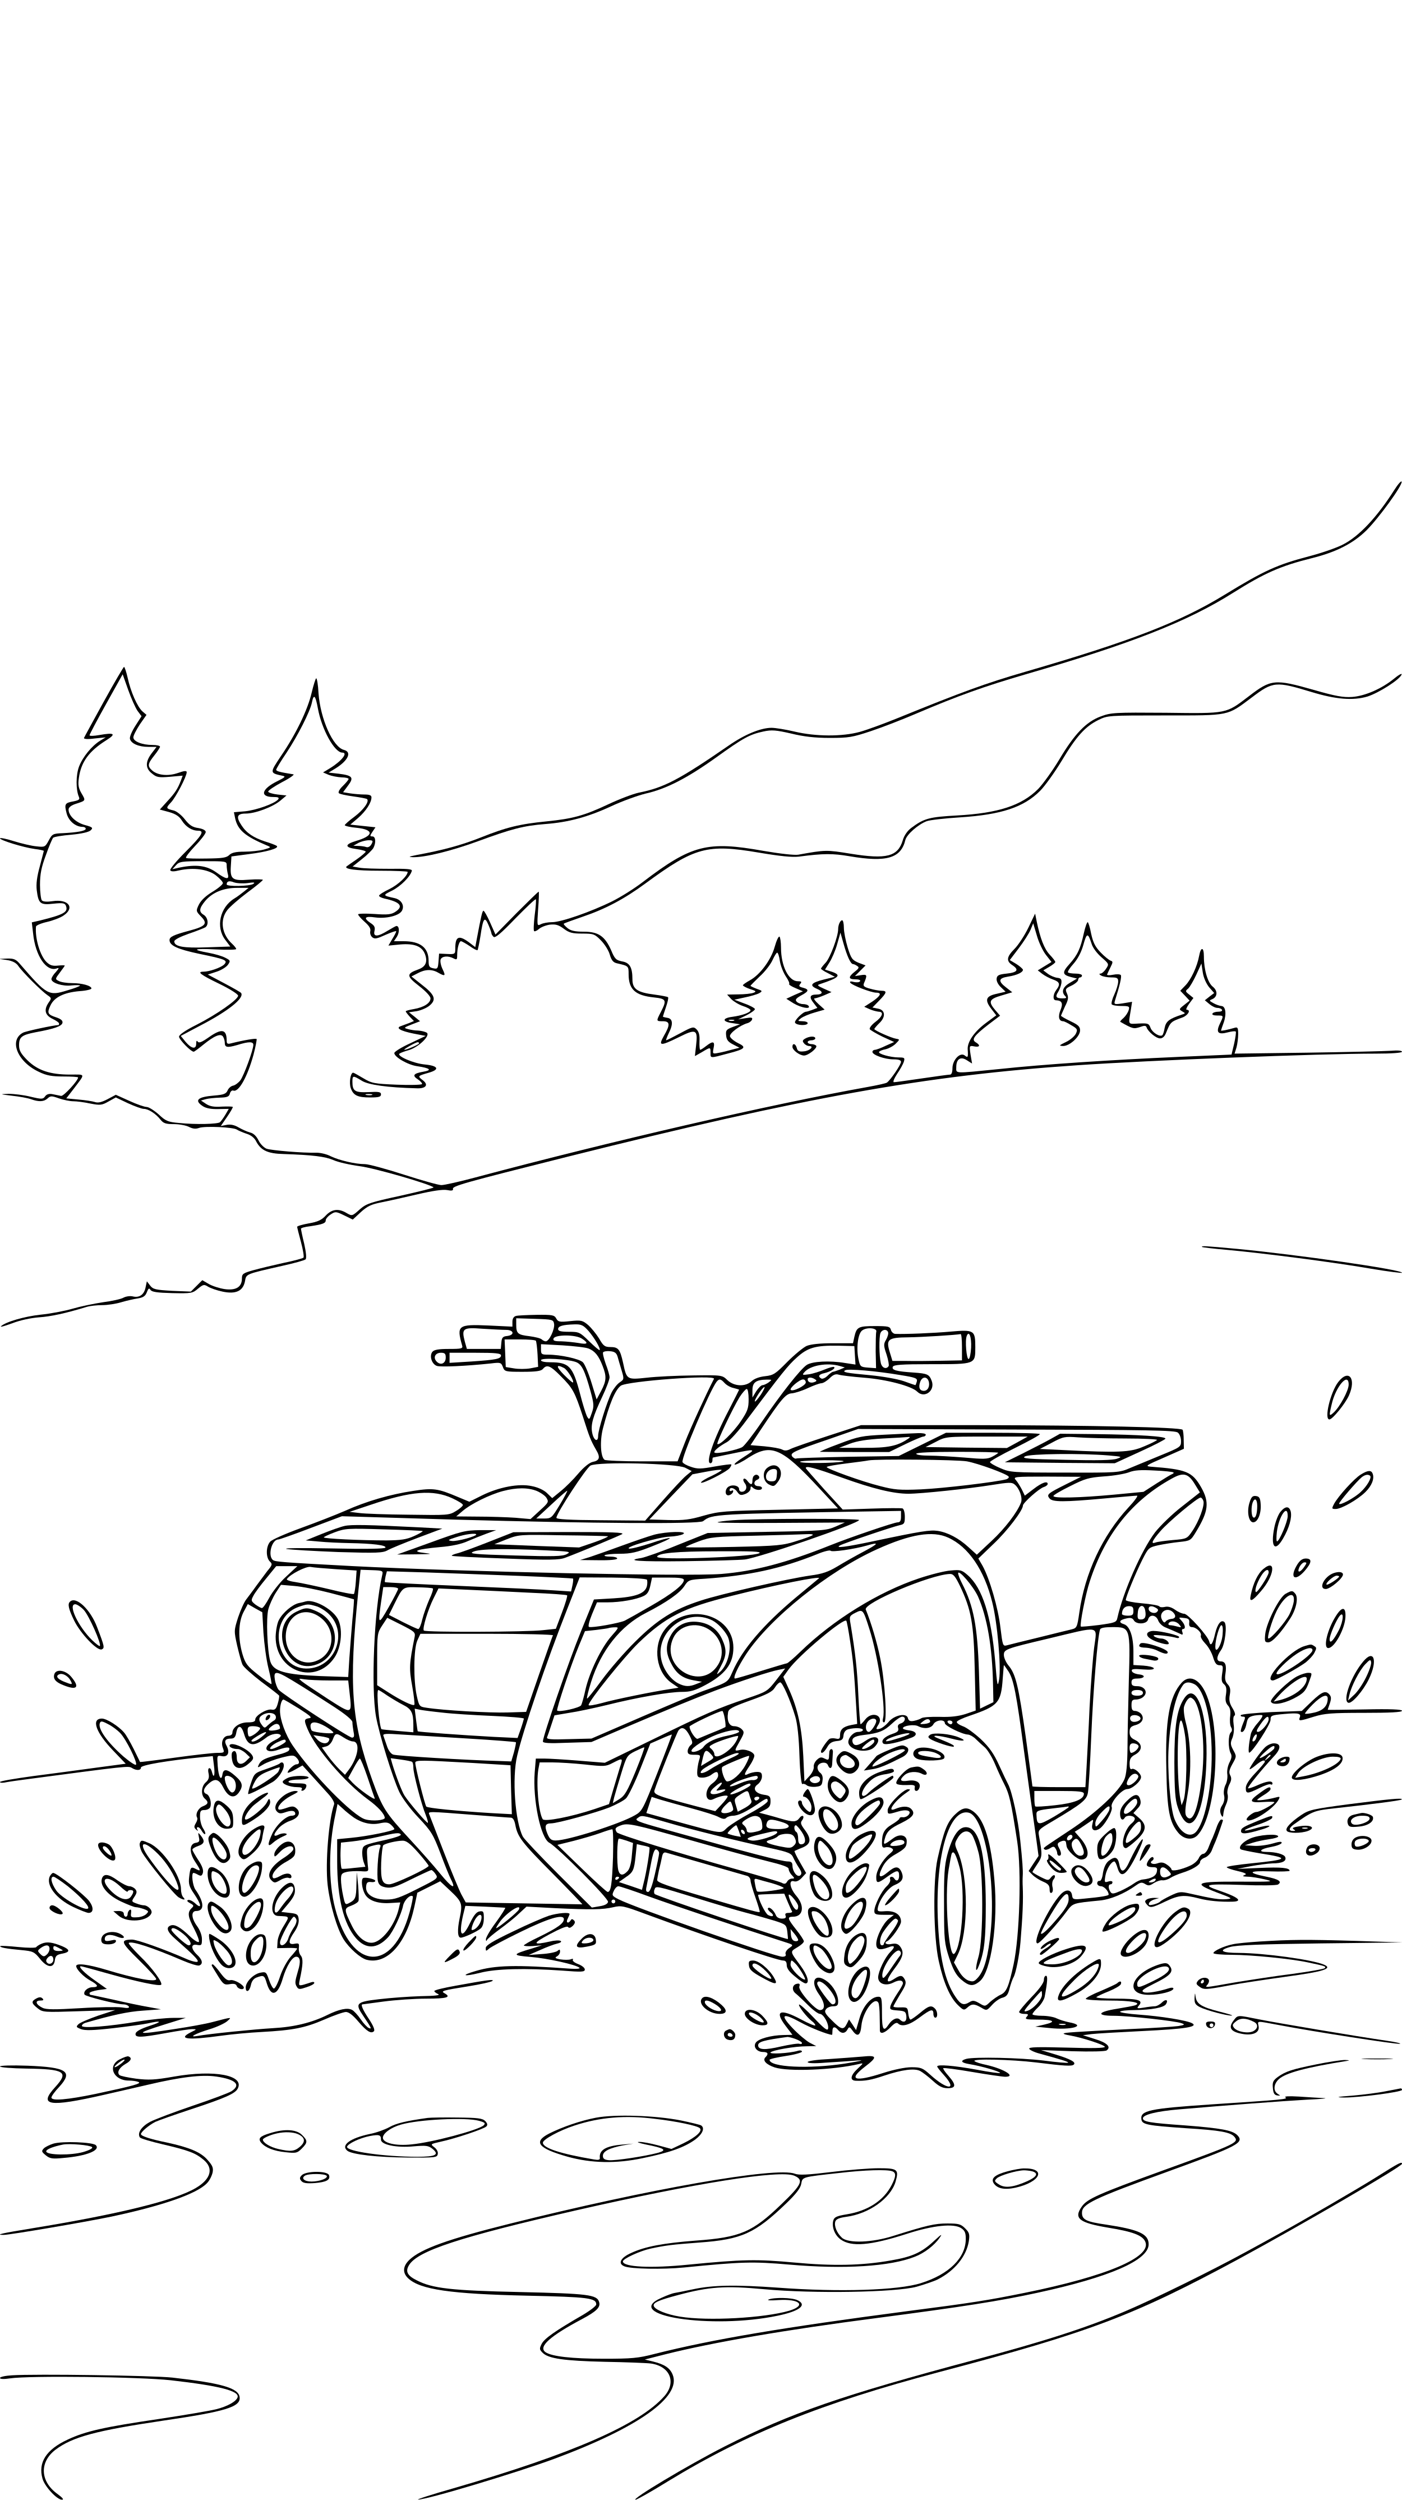 <?xml version="1.0" standalone="no"?>
<!DOCTYPE svg PUBLIC "-//W3C//DTD SVG 20010904//EN"
 "http://www.w3.org/TR/2001/REC-SVG-20010904/DTD/svg10.dtd">
<svg version="1.0" xmlns="http://www.w3.org/2000/svg"
 width="736pt" height="1312pt" viewBox="0 0 736 1312"
 preserveAspectRatio="xMidYMid meet">

<g transform="translate(0,1312) scale(0.1,-0.1)"
fill="#000000" stroke="none">
<path d="M7320 10549 c-92 -145 -188 -247 -274 -289 -34 -17 -110 -43 -171
-59 -172 -45 -239 -76 -445 -202 -235 -144 -496 -245 -1048 -405 -207 -60
-330 -105 -672 -244 -69 -28 -156 -60 -195 -71 -94 -26 -233 -25 -343 1 -46
11 -101 20 -122 20 -56 0 -141 -35 -223 -92 -261 -180 -341 -222 -472 -248
-33 -7 -106 -35 -163 -62 -126 -59 -184 -75 -322 -89 -142 -14 -212 -31 -347
-85 -104 -41 -197 -66 -338 -92 -39 -8 -43 -10 -19 -11 63 -2 202 32 344 84
177 65 239 81 353 90 120 9 222 36 347 94 58 27 139 56 180 66 107 24 216 80
366 187 146 105 178 123 253 139 43 9 65 7 144 -11 65 -16 124 -23 202 -23
101 0 119 3 218 36 60 20 168 62 240 93 221 94 353 141 572 205 552 160 848
276 1089 428 164 103 247 140 411 181 130 32 219 78 289 147 65 65 190 237
184 255 -2 6 -19 -13 -38 -43z"/>
<path d="M545 9438 c-55 -100 -102 -186 -104 -191 -2 -6 18 -8 55 -3 l59 6
-30 -18 c-44 -28 -90 -84 -110 -135 -17 -45 -17 -122 -1 -159 6 -14 1 -18 -28
-24 -46 -8 -49 -14 -36 -64 11 -40 47 -70 85 -70 8 0 15 -4 15 -10 0 -11 -43
-19 -120 -23 -52 -2 -56 -4 -74 -38 -19 -35 -21 -36 -65 -31 -25 2 -79 15
-118 27 -40 13 -73 19 -73 15 0 -10 123 -48 183 -56 26 -3 47 -8 47 -10 0 -2
-10 -38 -21 -81 -15 -54 -20 -92 -16 -126 9 -70 18 -78 88 -70 49 5 60 3 65
-11 13 -33 -10 -46 -135 -77 l-44 -10 7 -60 c12 -116 70 -201 123 -182 15 5
14 2 -4 -19 -13 -13 -23 -30 -23 -37 0 -20 59 -39 106 -33 24 2 44 2 44 -1 0
-3 -31 -15 -70 -26 -94 -29 -105 -23 -243 137 -23 27 -33 32 -70 31 l-42 -2
43 -6 c29 -5 48 -15 59 -32 21 -31 121 -131 152 -152 22 -15 22 -17 7 -38 -27
-39 -20 -67 19 -86 19 -9 35 -20 35 -25 0 -4 -1 -8 -2 -8 -23 0 -173 -32 -187
-40 -76 -40 -29 -154 84 -206 39 -19 67 -24 128 -24 42 0 77 -2 77 -5 0 -17
-76 -99 -89 -97 -9 2 -29 6 -44 9 -19 4 -32 0 -40 -11 -11 -16 -18 -16 -77 -2
-36 9 -87 15 -115 15 -48 -2 -47 -2 18 -10 38 -4 82 -12 99 -18 42 -15 68 -14
88 4 15 14 21 14 60 0 23 -8 57 -15 75 -15 17 0 57 -5 89 -12 52 -10 61 -9 96
11 l38 21 63 -30 c35 -16 73 -30 84 -30 24 0 63 -25 88 -57 15 -19 28 -23 70
-23 29 0 65 -7 80 -15 20 -10 35 -11 52 -5 29 11 183 4 199 -9 6 -4 28 -14 49
-21 24 -7 43 -22 52 -41 25 -47 60 -64 145 -66 152 -5 217 -13 261 -32 24 -11
87 -25 139 -32 78 -10 368 -94 386 -111 2 -3 -76 -22 -174 -44 -162 -35 -180
-42 -215 -73 -38 -34 -39 -34 -67 -18 -43 26 -78 21 -110 -13 -22 -24 -43 -33
-89 -41 -34 -6 -61 -14 -61 -18 0 -3 9 -40 20 -80 11 -41 17 -78 13 -82 -5 -4
-52 -17 -107 -28 -54 -12 -125 -29 -157 -38 -53 -15 -59 -19 -59 -43 0 -45
-31 -64 -90 -56 -27 4 -65 16 -84 27 l-34 20 -30 -30 -30 -30 -98 4 c-88 5
-101 8 -116 28 l-17 22 -7 -33 c-8 -38 -33 -55 -68 -46 -13 3 -35 0 -48 -7
-12 -7 -61 -18 -108 -24 -47 -7 -119 -22 -160 -34 -41 -12 -116 -26 -166 -31
-85 -9 -185 -38 -209 -61 -5 -6 21 2 60 16 41 16 99 28 140 31 61 4 140 21
251 55 17 5 53 9 81 9 28 0 73 7 99 15 27 8 66 17 87 20 29 5 40 12 48 33 8
21 12 23 19 12 7 -11 35 -15 114 -17 100 -2 107 -1 135 23 28 23 32 24 53 11
13 -8 47 -20 76 -26 70 -15 108 3 118 54 7 39 1 37 195 81 63 14 118 29 123
34 6 6 3 37 -7 82 -10 40 -17 76 -17 79 0 4 21 10 48 13 67 10 82 16 82 31 0
8 12 22 26 31 24 16 28 16 71 -5 l45 -22 42 39 c34 31 55 41 106 51 36 7 121
26 189 42 82 19 135 27 158 23 24 -5 33 -3 31 6 -4 15 56 32 602 169 1250 313
1876 426 2675 480 378 26 1267 61 1568 61 83 0 137 4 137 10 0 6 -23 8 -57 5
-32 -2 -230 -7 -440 -10 l-382 -5 10 32 c5 18 9 50 9 71 0 32 -3 37 -17 33
-37 -11 -73 -18 -73 -15 0 2 6 21 14 42 16 46 10 87 -13 87 -9 1 -27 7 -41 15
-22 12 -23 14 -8 20 30 12 32 44 5 66 -27 21 -47 89 -47 159 0 51 -16 52 -25
3 -10 -55 -42 -124 -72 -155 l-27 -28 25 -26 24 -26 -29 -23 c-27 -21 -27 -23
-10 -33 18 -10 18 -11 -1 -17 -67 -22 -84 -35 -91 -70 -3 -19 -9 -37 -13 -39
-14 -9 -52 15 -61 39 -9 24 -14 25 -62 23 -59 -3 -55 -10 -41 75 l6 39 -48 -8
c-47 -7 -48 -6 -41 17 25 79 35 123 30 131 -3 5 -22 6 -41 2 -20 -4 -34 -3
-31 2 2 5 10 22 18 38 13 26 13 30 0 34 -8 3 -32 22 -52 43 -29 30 -40 53 -50
99 -6 33 -15 60 -18 60 -4 0 -13 -26 -20 -57 -18 -82 -33 -115 -75 -162 -40
-44 -39 -57 7 -69 l32 -8 -37 -22 c-38 -22 -47 -48 -25 -70 9 -9 6 -12 -13
-12 -35 0 -41 8 -24 34 7 11 15 32 17 46 2 20 -2 26 -22 28 -14 2 -36 11 -49
21 l-24 18 32 19 c17 10 31 21 31 25 0 4 -13 21 -30 39 -28 30 -49 84 -68 175
l-8 40 -36 -75 c-20 -41 -53 -91 -72 -110 -42 -42 -45 -64 -11 -86 36 -24 26
-38 -31 -44 -40 -4 -50 -9 -52 -26 -2 -12 7 -31 22 -45 l25 -24 -47 -11 c-57
-12 -64 -32 -28 -79 l26 -34 -54 -40 c-62 -46 -98 -99 -96 -138 3 -43 1 -46
-15 -33 -24 20 -65 -23 -65 -67 0 -20 -5 -33 -12 -33 -7 0 -74 -9 -148 -20
-74 -11 -141 -20 -147 -20 -7 0 0 18 16 43 16 23 32 52 36 65 6 20 3 22 -27
22 -43 0 -110 19 -103 29 2 5 18 11 34 14 17 4 41 17 53 29 22 22 22 23 3 26
-26 4 -115 44 -115 51 0 3 12 17 25 30 36 33 33 70 -5 77 l-30 6 35 36 c41 42
43 52 13 52 -13 0 -40 5 -61 11 -30 8 -37 14 -32 27 19 45 18 49 -15 44 l-32
-5 28 28 28 28 -37 14 c-33 14 -39 22 -57 80 -11 36 -20 83 -20 104 0 21 -4
39 -9 39 -10 0 -21 -24 -21 -47 0 -38 -42 -150 -65 -175 -14 -15 -25 -29 -25
-32 0 -3 16 -14 37 -24 l36 -19 -58 -14 c-68 -17 -78 -31 -36 -49 34 -14 32
-30 -4 -30 -34 0 -38 -14 -14 -44 l20 -26 -26 -10 c-14 -5 -29 -10 -33 -10
-17 0 -65 -48 -58 -58 9 -15 66 -16 66 -2 0 6 -12 10 -27 10 -27 1 -27 1 -8
16 11 8 43 22 72 30 l52 15 -32 29 c-18 16 -27 30 -21 30 6 0 29 7 50 16 l39
17 -40 18 c-34 15 -37 19 -20 24 102 34 114 47 61 65 l-35 11 23 37 c13 20 32
64 41 97 l17 60 17 -60 c18 -64 37 -105 49 -105 4 0 14 -4 22 -10 12 -7 9 -13
-13 -30 -35 -28 -34 -40 4 -40 18 0 28 -4 24 -10 -3 -6 -18 -7 -32 -4 -17 5
-24 3 -19 -4 8 -13 110 -52 136 -52 31 0 23 -17 -21 -47 l-42 -27 29 -13 c16
-7 37 -12 47 -13 28 0 20 -26 -18 -54 -20 -15 -32 -32 -29 -38 4 -5 34 -23 67
-39 l61 -28 -45 -20 c-24 -12 -50 -21 -56 -21 -7 0 -13 -5 -13 -11 0 -16 65
-39 110 -39 27 0 40 -4 40 -13 0 -15 -56 -97 -74 -109 -5 -4 -51 -14 -101 -23
-513 -92 -1340 -283 -2060 -475 -82 -22 -162 -40 -178 -40 -15 0 -104 25 -197
55 -93 30 -185 55 -204 55 -51 0 -135 20 -179 41 -20 11 -54 19 -75 19 -72 -2
-237 12 -263 21 -14 6 -33 25 -42 44 -11 22 -26 37 -44 41 -15 4 -42 16 -61
27 -22 13 -42 17 -63 13 l-30 -6 33 48 c18 26 31 49 30 52 -1 3 -27 3 -57 2
-41 -3 -63 1 -83 14 l-27 18 25 7 c14 4 47 7 73 8 40 1 50 5 54 22 3 11 11 18
18 15 28 -10 74 72 106 189 11 42 18 79 16 82 -5 4 -66 -6 -134 -23 -18 -5
-23 -2 -23 14 0 61 -26 66 -95 17 -36 -25 -51 -31 -57 -22 -5 8 -8 4 -8 -10 0
-32 -24 -28 -55 8 l-26 32 100 53 c149 77 234 145 217 172 -2 4 -43 27 -90 52
l-85 45 46 15 c25 8 52 25 60 37 14 20 12 23 -14 36 -16 9 -55 20 -87 26 -94
17 -80 24 37 18 59 -3 107 -2 107 2 0 4 -9 16 -21 27 -55 50 -66 125 -26 177
13 17 61 59 105 92 45 33 81 63 82 67 0 3 -33 4 -73 1 -88 -7 -100 2 -95 74
l3 48 90 12 c97 12 162 31 148 43 -4 4 -33 15 -63 24 -60 20 -96 44 -122 84
-30 45 -24 62 22 62 50 0 141 34 182 68 l32 27 -47 5 c-26 3 -48 10 -49 15 -1
6 32 28 73 50 41 21 67 40 59 41 -69 11 -90 16 -90 24 0 5 24 45 54 89 59 89
123 215 133 262 10 50 19 41 32 -30 20 -109 87 -231 128 -231 31 0 -2 -43 -63
-81 l-38 -23 30 -13 c16 -6 46 -12 67 -13 20 0 37 -4 37 -8 0 -5 -14 -21 -30
-37 -18 -17 -26 -33 -21 -38 5 -5 39 -12 76 -17 36 -5 69 -11 72 -14 13 -13
-19 -57 -67 -93 -27 -20 -50 -40 -50 -44 0 -4 29 -11 65 -14 90 -10 87 -42 -7
-69 -59 -18 -59 -34 1 -42 28 -4 51 -10 51 -14 0 -3 -21 -22 -47 -40 -27 -18
-50 -35 -53 -37 -17 -14 46 -23 173 -23 81 0 147 -3 147 -6 0 -21 -49 -67 -95
-90 -30 -14 -55 -30 -55 -35 0 -5 12 -11 28 -15 84 -18 102 -41 57 -70 -21
-14 -41 -16 -110 -11 -47 3 -85 2 -85 -2 0 -5 15 -22 34 -39 24 -21 33 -36 30
-49 -3 -11 2 -25 10 -32 13 -11 25 -8 71 13 30 13 55 22 55 18 0 -4 -9 -22
-21 -41 l-20 -34 62 6 c74 6 114 -9 130 -51 15 -40 4 -66 -35 -80 -64 -23 -63
-35 4 -87 36 -28 60 -54 60 -65 0 -25 -35 -47 -87 -56 -24 -4 -43 -9 -43 -12
0 -3 10 -16 21 -28 l22 -23 -24 -10 c-13 -5 -33 -12 -43 -16 -32 -10 -4 -26
66 -40 l63 -12 -82 -39 c-46 -21 -83 -44 -83 -51 0 -21 71 -62 120 -69 69 -10
80 -21 32 -29 -52 -9 -60 -20 -27 -41 13 -9 23 -20 20 -24 -3 -4 -62 -6 -132
-3 -119 5 -131 7 -176 34 -27 16 -50 29 -53 29 -14 0 -22 -52 -13 -80 14 -40
36 -50 103 -50 44 0 56 3 56 16 0 13 -11 15 -65 12 -72 -3 -85 5 -85 55 0 33
3 33 49 5 34 -22 135 -36 289 -40 48 -2 63 18 32 42 -29 22 -28 23 28 39 62
17 54 37 -17 44 -59 5 -149 44 -134 57 5 4 26 12 48 18 52 15 117 78 95 92 -8
5 -28 10 -45 11 -16 0 -41 4 -54 8 -23 6 -21 8 20 24 l44 17 -29 24 -29 23 41
6 c22 4 53 17 68 30 36 31 27 56 -42 109 l-54 43 33 17 c39 21 74 22 107 3 37
-21 41 -18 23 19 -9 19 -13 41 -10 50 7 18 39 21 68 6 17 -9 19 -7 19 17 0 36
10 73 20 73 4 0 24 -11 45 -25 20 -15 39 -24 42 -22 2 3 9 36 15 73 14 96 22
107 42 60 9 -21 16 -41 16 -45 0 -4 5 -12 11 -18 8 -8 39 18 114 96 57 58 105
104 108 101 2 -3 0 -40 -6 -83 -5 -43 -7 -81 -3 -84 3 -3 15 2 25 11 11 10 37
20 58 23 30 3 45 -1 72 -21 29 -22 46 -26 98 -26 58 0 65 -2 97 -35 19 -19 41
-53 47 -75 9 -31 19 -42 38 -46 61 -14 61 -14 61 -57 0 -80 35 -112 133 -122
65 -7 68 -14 37 -75 -26 -50 -26 -50 10 -50 38 0 39 -19 5 -77 -30 -54 -20
-55 80 -6 90 45 99 40 89 -46 l-6 -54 37 21 c45 27 45 27 45 -3 0 -30 -4 -30
89 -5 94 24 103 33 54 56 -21 11 -39 26 -41 35 -3 16 53 58 92 69 11 3 22 12
24 19 4 11 -4 12 -34 7 l-39 -6 45 22 c25 13 44 27 43 32 -1 5 -26 19 -55 29
l-53 20 55 12 c30 6 64 16 75 22 19 11 18 13 -12 23 -18 7 -33 14 -33 16 0 2
22 24 48 49 27 24 57 63 67 85 10 22 21 40 25 40 4 0 11 -20 14 -44 4 -25 18
-60 31 -80 13 -19 21 -37 18 -40 -4 -3 11 -13 33 -22 l39 -17 -44 -19 -43 -20
38 -24 c39 -23 91 -33 79 -14 -3 6 -17 10 -29 10 -13 0 -28 6 -34 13 -9 10 -3
17 23 32 42 22 44 32 10 41 -20 5 -23 9 -14 20 9 11 7 14 -13 14 -48 0 -88 80
-88 176 0 29 -4 55 -8 58 -5 3 -16 -21 -25 -53 -19 -69 -77 -147 -130 -176
-20 -11 -37 -23 -37 -26 0 -4 17 -13 37 -20 33 -10 35 -13 18 -20 -11 -4 -47
-8 -79 -8 l-59 -1 22 -24 c12 -12 40 -29 61 -36 22 -7 40 -17 40 -22 0 -12
-44 -28 -97 -35 -53 -7 -52 -26 3 -33 l39 -6 -38 -14 c-34 -13 -38 -18 -35
-45 2 -23 11 -34 37 -47 l33 -17 -39 -10 c-21 -6 -53 -14 -71 -17 -31 -6 -32
-6 -26 25 8 36 -3 39 -39 11 -14 -11 -28 -20 -31 -20 -3 0 -5 20 -4 45 2 31
-3 50 -15 62 -16 16 -21 15 -86 -20 -37 -20 -71 -37 -74 -37 -2 0 4 17 14 38
24 47 21 76 -8 80 -13 2 -23 5 -23 6 0 1 7 24 16 50 9 26 14 49 11 52 -3 3
-35 9 -72 14 -89 11 -115 29 -115 80 0 63 -14 87 -54 94 -31 6 -39 13 -57 57
-33 75 -67 99 -144 99 -47 0 -69 5 -86 19 -13 11 -22 21 -19 23 3 3 48 19 100
37 118 40 218 93 328 174 260 191 324 208 596 162 112 -19 174 -25 210 -21
129 17 177 17 266 2 194 -33 270 -11 293 86 8 29 67 81 112 98 16 6 94 15 174
20 218 14 335 53 421 139 25 25 76 96 113 157 77 129 124 181 193 215 49 24
52 24 349 24 344 0 325 -4 456 94 112 85 126 86 314 29 128 -39 217 -46 293
-24 60 19 172 90 180 116 3 8 -16 -2 -41 -23 -64 -52 -151 -90 -219 -95 -46
-3 -87 4 -201 37 -205 58 -224 57 -342 -34 -121 -92 -109 -90 -435 -86 -269 2
-288 1 -341 -19 -77 -28 -139 -93 -218 -226 -36 -60 -86 -129 -111 -155 -87
-87 -209 -127 -426 -139 -146 -8 -173 -15 -241 -66 -20 -15 -37 -40 -44 -65
-26 -85 -85 -100 -272 -70 -130 21 -132 21 -277 -5 -21 -3 -93 5 -181 20 -297
53 -378 32 -634 -163 -44 -34 -116 -79 -160 -101 -113 -56 -269 -110 -316
-110 -22 0 -49 -5 -60 -11 -20 -10 -20 -9 -14 80 4 50 5 91 3 91 -3 0 -55 -51
-116 -112 l-111 -113 -28 63 c-15 34 -31 62 -35 62 -6 0 -13 -31 -35 -148 l-8
-43 -34 26 c-54 39 -71 30 -71 -35 0 -27 -2 -29 -42 -27 l-43 2 -3 -41 c-3
-38 -5 -41 -28 -36 -20 4 -24 10 -24 39 0 69 -43 103 -131 103 l-51 0 16 24
c14 23 13 56 -3 56 -3 0 -24 -12 -46 -25 -53 -33 -77 -33 -69 -1 4 19 0 28
-20 41 -40 27 -32 38 23 30 59 -8 127 9 141 35 15 27 -3 58 -38 66 -64 14 -64
15 -13 40 45 23 96 74 103 104 2 9 -29 11 -119 10 -67 0 -138 2 -157 6 l-35 6
49 39 c27 21 54 48 60 58 15 29 12 61 -5 61 -14 0 -14 3 0 24 l16 24 -66 7
-66 7 41 35 c41 36 70 80 70 108 0 11 -10 15 -37 15 -21 0 -55 3 -75 6 l-37 6
26 35 c32 42 24 53 -48 62 l-54 6 38 23 c65 41 85 85 43 96 -58 14 -124 162
-134 298 -2 43 -8 78 -12 78 -3 0 -14 -34 -24 -76 -21 -90 -82 -216 -161 -332
-60 -90 -60 -89 10 -104 16 -3 10 -9 -27 -27 -85 -41 -97 -84 -24 -84 27 0 33
-3 26 -13 -19 -22 -114 -56 -173 -62 l-59 -5 6 -30 c13 -62 50 -95 166 -144
25 -10 24 -11 -15 -22 -22 -6 -68 -11 -102 -11 -45 0 -66 -5 -79 -17 -14 -15
-37 -18 -118 -19 -56 -1 -105 0 -109 3 -5 3 17 31 47 63 31 32 56 65 56 73 0
9 -15 17 -39 21 -30 4 -47 15 -71 46 -17 22 -44 43 -58 46 -42 10 -42 13 -15
42 26 27 83 137 83 159 0 9 -12 8 -46 -4 -52 -18 -107 -12 -135 13 -26 23 -24
35 11 79 17 21 30 42 30 46 0 5 -17 9 -39 9 -54 0 -101 18 -101 40 0 10 16 40
34 68 l35 50 -21 18 c-27 24 -62 103 -78 177 -7 31 -16 57 -19 57 -3 -1 -51
-82 -106 -182z m177 -49 l21 -28 -32 -50 c-18 -28 -31 -58 -29 -68 5 -25 45
-43 97 -43 l43 0 -26 -34 c-34 -45 -33 -79 2 -106 24 -20 35 -22 94 -17 l67 6
-9 -25 c-17 -44 -31 -66 -72 -110 l-39 -43 48 -13 c35 -10 54 -22 68 -45 21
-33 53 -53 85 -53 35 0 22 -23 -66 -111 -48 -48 -84 -91 -80 -97 4 -7 20 -7
48 0 73 16 149 6 191 -26 20 -16 37 -34 37 -41 0 -7 -25 -28 -55 -46 -35 -21
-60 -45 -71 -67 -16 -33 -15 -35 12 -63 36 -37 24 -51 -63 -74 -82 -22 -103
-32 -103 -49 0 -29 42 -48 155 -72 141 -29 153 -34 131 -57 -17 -16 -77 -37
-108 -37 -36 0 -15 -16 82 -63 56 -27 100 -55 100 -63 0 -20 -111 -98 -217
-152 -60 -30 -93 -53 -93 -63 0 -15 62 -79 77 -79 3 0 25 16 48 35 60 49 94
63 106 44 5 -8 9 -22 9 -31 0 -26 12 -28 65 -13 61 19 85 19 85 1 0 -26 -49
-160 -68 -186 -11 -14 -28 -26 -38 -28 -11 -2 -24 -13 -29 -25 -8 -18 -20 -23
-70 -27 -88 -7 -107 -25 -60 -56 17 -11 44 -16 81 -15 l55 1 -18 -31 c-10 -17
-23 -34 -28 -39 -12 -10 -127 -13 -215 -4 -58 5 -70 10 -107 45 -24 21 -52 39
-63 39 -11 0 -52 14 -91 32 l-71 32 -43 -23 c-31 -16 -50 -21 -67 -15 -12 4
-51 10 -86 13 l-64 6 34 44 c68 90 70 81 -14 81 -106 0 -170 22 -224 75 -35
35 -44 52 -44 79 0 43 14 54 86 68 99 18 139 32 142 50 2 11 -8 20 -32 28 -46
15 -50 23 -31 63 20 43 71 68 153 75 34 2 62 9 62 14 0 14 -48 28 -101 28 -28
0 -59 5 -70 11 -20 10 -20 11 5 44 14 19 26 35 26 37 0 2 -16 2 -36 0 -27 -3
-41 1 -59 18 -34 32 -62 125 -56 187 1 6 26 17 57 24 31 7 71 22 88 34 61 41
25 88 -59 75 -26 -4 -48 -3 -55 4 -5 5 -10 43 -10 82 0 56 7 92 31 156 16 46
34 87 38 91 5 5 48 12 96 16 54 5 92 14 101 23 14 13 10 17 -31 28 -47 13 -85
49 -85 81 0 11 13 22 38 30 53 17 53 16 30 55 -16 27 -19 45 -14 80 11 84 53
142 146 200 52 33 40 40 -39 26 -28 -5 -51 -6 -51 -1 0 4 39 78 87 164 l87
156 29 -82 c16 -45 38 -94 49 -110z m1228 -700 c-7 -12 -17 -18 -27 -15 -8 3
-27 6 -41 6 l-27 1 25 14 c14 8 38 14 53 15 25 0 27 -2 17 -21z m-760 -111 c0
-13 3 -33 6 -45 9 -32 -9 -29 -63 10 -49 34 -103 41 -188 24 l-40 -9 19 21
c17 19 30 21 143 21 121 0 123 0 123 -22z m109 -93 c34 5 42 4 31 -4 -18 -13
-140 -15 -140 -3 0 17 13 21 38 11 14 -5 46 -7 71 -4z m-19 -45 c-14 -11 -36
-28 -50 -36 -76 -47 -98 -150 -48 -216 l27 -36 -122 -4 c-125 -5 -172 4 -172
31 0 9 30 24 75 40 42 14 81 30 88 34 19 13 14 51 -8 65 -27 16 -25 34 7 73
38 45 96 69 168 69 l60 0 -25 -20z m4211 -332 l29 -37 -36 -22 -36 -22 23 -18
c13 -10 39 -24 57 -30 35 -12 40 -25 17 -55 -18 -24 -19 -54 -2 -54 32 -1 39
-16 24 -52 -14 -34 -8 -58 14 -58 5 0 24 -9 43 -21 32 -18 34 -23 24 -44 -6
-13 -29 -33 -52 -44 -37 -18 -39 -20 -15 -21 35 0 89 50 89 82 0 20 -10 29
-50 48 -27 13 -50 26 -50 29 0 2 10 24 21 49 18 35 19 48 10 68 -10 22 -8 26
24 41 19 9 35 23 35 30 0 7 5 13 10 13 6 0 10 5 10 10 0 6 -15 10 -33 10 -19
0 -37 3 -40 6 -4 4 9 24 28 45 22 25 41 60 52 99 18 65 24 66 43 8 6 -22 29
-52 52 -72 40 -35 41 -36 24 -61 -9 -14 -22 -25 -29 -25 -8 0 -7 -4 3 -10 8
-5 32 -10 53 -10 32 0 37 -3 37 -22 0 -13 -9 -43 -20 -67 -11 -23 -17 -47 -14
-52 3 -5 25 -9 50 -9 42 0 45 -2 39 -22 -4 -13 -16 -31 -27 -41 -12 -10 -19
-19 -17 -20 65 -37 70 -38 102 -28 24 9 33 9 36 -1 8 -23 50 -58 71 -58 13 0
24 10 31 28 24 59 24 59 87 82 29 11 45 40 22 40 -6 0 0 14 12 31 l23 31 -22
18 c-21 16 -21 19 -6 31 9 8 28 41 43 73 l27 59 7 -46 c4 -28 18 -59 33 -78
l27 -31 -25 -19 -24 -19 24 -20 c13 -11 31 -20 42 -20 10 0 21 -4 24 -10 3 -6
-5 -10 -19 -10 -14 0 -28 -4 -31 -10 -4 -6 7 -10 24 -10 36 0 36 1 14 -45 -21
-45 -8 -57 44 -43 19 5 37 7 40 4 3 -3 -1 -31 -8 -63 l-14 -58 -275 -12 c-362
-16 -710 -39 -945 -64 -241 -24 -225 -25 -225 10 0 43 23 58 56 36 l27 -17 -8
47 c-7 47 -6 48 19 43 30 -6 34 6 9 21 -25 14 -10 35 65 93 l62 47 -25 29
c-38 45 -33 58 32 77 l57 17 -32 25 c-43 33 -41 49 9 57 46 7 79 22 79 36 0 4
-15 18 -34 30 l-35 21 47 62 c26 34 54 78 62 97 l14 34 19 -64 c10 -36 32 -82
48 -102z m-1638 -345 c-7 -2 -19 -2 -25 0 -7 3 -2 5 12 5 14 0 19 -2 13 -5z
m-1653 -119 c0 -6 -65 -34 -77 -34 -9 1 58 39 70 40 4 0 7 -2 7 -6z m-247
-271 c-7 -2 -21 -2 -30 0 -10 3 -4 5 12 5 17 0 24 -2 18 -5z"/>
<path d="M4227 7669 c-14 -8 -16 -14 -6 -25 6 -8 18 -14 26 -14 29 0 6 -25
-26 -28 -26 -3 -34 1 -38 17 -6 24 -23 28 -23 7 0 -18 38 -46 61 -46 22 0 71
39 64 51 -4 5 -15 9 -26 9 -10 0 -19 5 -19 10 0 6 9 10 20 10 11 0 20 5 20 10
0 13 -30 12 -53 -1z"/>
<path d="M6311 6575 c3 -2 61 -9 130 -15 180 -16 569 -66 757 -99 89 -15 162
-24 162 -21 0 16 -549 95 -864 125 -173 16 -192 17 -185 10z"/>
<path d="M2708 6213 c-11 -3 -18 -14 -18 -30 l0 -26 -125 6 c-161 7 -169 1
-139 -105 5 -16 -3 -18 -69 -18 -54 0 -78 -4 -87 -15 -17 -21 -4 -64 23 -74
20 -7 153 -1 285 13 49 6 53 5 62 -19 9 -24 12 -25 104 -25 71 0 97 4 106 15
21 25 39 18 94 -38 63 -63 73 -81 116 -212 35 -110 41 -125 69 -174 24 -40 19
-57 -18 -64 -17 -4 -46 -27 -75 -61 -26 -31 -67 -72 -92 -92 l-45 -37 -27 26
c-16 16 -48 31 -80 37 -68 15 -174 -5 -264 -50 l-64 -32 -60 25 c-106 45 -130
48 -234 32 -121 -18 -246 -54 -357 -104 -48 -21 -153 -62 -233 -91 -80 -29
-153 -61 -162 -72 -22 -25 -23 -81 -2 -103 15 -14 14 -19 -13 -51 -15 -20 -41
-55 -58 -78 -16 -23 -40 -54 -51 -69 -12 -14 -31 -58 -44 -96 -22 -69 -22 -71
-5 -148 10 -42 22 -87 28 -100 5 -12 50 -52 98 -89 49 -36 91 -69 94 -73 2 -4
-1 -23 -7 -43 -8 -28 -15 -34 -32 -31 -26 5 -86 -31 -86 -52 0 -11 -11 -15
-40 -15 -42 0 -80 -26 -80 -55 0 -8 -9 -15 -20 -15 -27 0 -42 -32 -30 -64 9
-25 8 -26 -29 -26 -22 0 -121 -11 -222 -25 -100 -14 -183 -24 -184 -23 0 2
-16 32 -33 68 -18 36 -40 75 -51 87 -28 33 -91 73 -116 73 -58 0 -32 -74 60
-169 l65 -68 -157 -21 c-87 -12 -236 -32 -330 -44 -95 -13 -173 -26 -173 -31
0 -4 10 -5 23 -3 12 3 74 12 137 20 505 67 515 68 532 57 24 -15 48 -14 48 2
0 13 142 37 316 54 l61 6 6 -48 c7 -50 0 -75 -10 -37 -8 33 -26 27 -18 -6 4
-21 1 -33 -15 -47 -24 -21 -26 -67 -5 -85 21 -18 19 -29 -9 -40 -25 -9 -42
-42 -31 -60 3 -5 0 -18 -7 -29 -10 -17 -10 -23 1 -33 11 -10 12 -10 7 0 -4 6
-3 12 3 12 6 0 15 -9 21 -21 7 -11 14 -18 17 -15 3 3 -2 17 -11 30 -9 14 -16
41 -16 61 0 30 3 35 24 35 13 0 27 7 30 16 8 22 -3 62 -20 68 -21 8 -17 30 12
55 34 30 54 24 78 -24 25 -48 56 -57 80 -23 24 34 20 53 -19 87 -42 37 -62 39
-67 9 -6 -41 -21 -14 -25 43 -4 56 -4 56 21 52 32 -7 44 18 26 53 -15 27 -8
39 23 39 16 0 23 8 27 29 8 45 27 43 41 -4 20 -67 50 -71 118 -19 25 20 66 25
75 11 3 -5 -11 -16 -30 -25 -71 -34 -55 -77 19 -50 45 16 65 15 53 -5 -3 -5
-27 -15 -53 -21 -72 -19 -91 -28 -103 -50 -10 -21 -10 -21 22 -2 18 11 61 27
96 36 55 14 64 14 77 1 19 -18 19 -36 2 -36 -14 0 -47 -31 -47 -44 0 -3 18 4
39 16 l39 22 49 -54 c26 -29 65 -72 85 -94 22 -24 35 -47 32 -56 -28 -78 -47
-308 -34 -423 12 -103 49 -230 84 -286 30 -47 89 -99 121 -107 107 -27 208 85
250 277 l16 75 60 30 60 30 49 -46 c67 -63 69 -71 53 -148 -13 -63 -11 -102 6
-102 16 0 86 32 104 48 11 9 17 30 17 54 0 35 -2 39 -22 36 -16 -2 -30 -19
-50 -60 -43 -90 -62 -69 -37 40 l12 49 101 -4 c55 -3 104 -5 108 -6 3 -1 -18
-35 -48 -76 -30 -40 -54 -81 -53 -90 0 -9 3 -11 5 -4 3 7 33 32 67 57 34 25
80 61 101 82 l40 37 150 -8 c190 -9 250 -8 306 5 42 10 54 7 170 -36 320 -118
691 -244 721 -244 13 0 19 -7 19 -24 0 -17 14 -36 44 -60 23 -20 48 -36 55
-36 23 0 10 44 -27 94 -56 75 -55 72 -17 95 19 11 35 25 35 32 0 6 -18 34 -40
61 -46 58 -49 68 -17 68 54 0 63 57 17 110 -34 40 -41 85 -12 76 12 -4 27 3
41 18 l23 25 -32 56 c-18 31 -31 58 -29 60 2 1 21 10 42 18 45 19 48 45 11 94
-21 28 -23 37 -13 49 6 8 9 18 5 22 -4 4 -13 -1 -20 -11 -16 -21 -33 -21 -94
-3 -26 8 -63 18 -82 23 l-35 9 30 15 c23 11 30 21 30 44 0 26 -4 31 -34 35
-47 7 -63 34 -33 55 12 9 22 27 22 41 0 19 -5 24 -26 24 -14 0 -34 -5 -45 -10
-26 -14 -24 -2 6 42 14 20 25 44 25 53 0 19 -47 38 -77 30 -29 -7 -29 -6 2 49
23 41 23 46 9 60 -8 9 -26 16 -40 16 -26 0 -39 28 -32 71 2 20 20 29 116 64
90 32 117 46 130 68 9 15 22 27 28 27 12 0 53 -93 79 -180 11 -36 19 -109 22
-207 3 -88 10 -150 15 -147 5 3 15 1 23 -6 7 -6 29 -10 47 -8 28 3 33 7 36 33
3 19 -2 33 -13 41 -9 7 -15 21 -13 31 4 23 46 30 54 9 10 -25 23 -19 23 12 1
15 2 37 3 49 2 12 -1 22 -7 23 -5 0 -10 -6 -11 -13 0 -6 -2 -20 -2 -30 -2 -15
-5 -16 -23 -7 -17 9 -25 8 -40 -6 -11 -10 -19 -27 -17 -38 1 -12 -9 -33 -23
-48 l-26 -28 -6 133 c-7 146 -28 246 -75 350 l-30 66 28 39 c53 74 292 274
303 255 3 -5 12 -53 20 -108 15 -96 21 -156 32 -346 l5 -87 -32 -6 c-41 -8
-58 -23 -58 -52 0 -20 -4 -23 -22 -19 -13 3 -28 2 -34 -2 -13 -10 -44 -55 -44
-65 0 -17 16 -6 32 21 12 22 25 30 50 33 27 2 34 8 36 29 2 18 11 29 25 33 35
9 77 7 77 -4 0 -5 -11 -10 -25 -10 -28 0 -59 -39 -50 -62 15 -39 103 -50 135
-18 45 45 10 72 -45 34 -40 -27 -60 -30 -68 -11 -9 24 7 35 58 41 79 9 107 21
148 60 21 20 45 36 53 36 22 0 17 -28 -6 -35 -15 -5 -19 -12 -15 -25 4 -14 -2
-21 -29 -30 -42 -14 -64 -36 -49 -51 10 -10 81 5 151 32 32 13 23 33 -16 37
-18 2 -32 7 -32 11 0 14 60 22 80 11 31 -16 68 -12 80 10 12 23 60 28 60 6 0
-14 91 -59 122 -60 10 -1 28 -11 40 -23 13 -13 35 -33 49 -45 14 -13 38 -52
53 -88 15 -36 36 -81 47 -102 28 -55 37 -94 69 -303 23 -151 13 -496 -19 -645
-25 -115 -37 -145 -67 -159 -16 -7 -41 -25 -56 -38 -26 -25 -27 -25 -57 -7
-26 15 -35 16 -51 6 -31 -19 -46 -14 -73 26 -57 82 -87 216 -94 417 -12 330
61 576 163 551 81 -21 142 -352 115 -622 -13 -131 -33 -203 -65 -241 -21 -24
-27 -26 -52 -18 -18 7 -38 27 -52 53 l-24 42 21 43 c55 115 55 405 1 533 -20
45 -20 47 -2 78 23 39 56 45 76 14 8 -13 23 -52 32 -88 27 -95 27 -456 1 -549
-19 -65 -16 -96 3 -45 28 72 35 138 35 319 -1 274 -35 405 -105 405 -39 0 -71
-49 -97 -145 -15 -57 -18 -106 -17 -265 0 -184 2 -199 27 -277 21 -62 36 -89
62 -112 42 -36 63 -39 98 -10 60 47 98 307 77 535 -17 196 -52 310 -106 353
-38 30 -61 26 -104 -16 -38 -39 -55 -82 -88 -228 -25 -112 -22 -412 6 -537 25
-114 59 -192 102 -233 28 -27 31 -27 48 -12 23 21 37 21 73 0 28 -17 29 -17
57 14 15 17 40 35 55 38 21 6 29 16 37 49 6 22 15 49 21 59 12 22 30 112 36
182 12 145 15 223 12 293 -1 15 -1 41 0 57 2 27 -2 80 -13 185 -11 109 -43
257 -64 296 -6 11 -27 55 -47 99 -28 61 -50 93 -96 137 -34 31 -76 62 -95 68
-19 7 -33 17 -31 23 2 6 32 20 68 32 149 51 164 67 173 195 3 36 5 67 6 70 0
3 11 -13 25 -34 27 -44 41 -119 80 -411 14 -104 30 -219 35 -255 5 -36 17
-118 26 -183 l16 -118 -26 -39 -26 -40 21 -21 c11 -11 36 -27 55 -35 26 -11
34 -20 34 -40 0 -15 4 -23 11 -18 6 3 8 17 4 31 -3 14 -1 31 6 39 7 8 9 17 5
21 -3 4 -12 -2 -19 -11 -13 -17 -15 -17 -55 3 -23 12 -42 23 -42 26 0 2 12 21
26 42 26 39 27 44 8 149 -5 29 -2 32 73 76 151 90 177 110 184 148 4 19 12
157 18 305 10 237 33 516 46 553 3 8 25 12 64 12 95 0 95 -1 87 -278 -3 -125
-7 -285 -7 -356 -1 -89 -6 -140 -16 -164 -26 -63 -148 -177 -288 -269 -152
-101 -140 -91 -131 -100 4 -4 16 -1 28 6 17 11 22 11 29 -1 5 -7 9 -19 9 -25
0 -7 5 -13 10 -13 13 0 13 16 -1 42 -9 16 -8 23 2 29 20 11 34 10 35 -1 1 -5
2 -14 3 -19 3 -24 55 -71 77 -71 47 0 44 57 -5 113 l-29 33 26 16 c15 10 37
25 50 34 23 17 23 17 17 -8 -8 -31 7 -43 34 -28 27 14 75 96 67 116 -9 22 53
94 82 94 25 0 72 41 72 63 0 19 -36 50 -49 42 -7 -4 -11 6 -11 27 0 26 6 37
31 50 38 22 37 57 -3 76 -21 10 -28 20 -28 41 0 23 6 30 32 37 35 10 47 36 28
59 -7 8 -21 15 -31 15 -14 0 -19 7 -19 30 0 25 4 30 24 30 14 0 32 7 40 16 24
23 4 54 -34 54 -23 0 -30 4 -30 20 0 15 7 20 29 20 41 0 49 18 9 22 -17 2 -34
9 -36 17 -4 11 8 13 57 9 41 -3 60 -1 58 6 -2 6 -27 12 -55 14 l-52 3 0 70 c0
79 -19 134 -49 144 -30 9 -26 22 10 30 24 6 34 3 41 -9 13 -24 69 -21 75 4 8
29 42 25 53 -5 5 -14 22 -30 37 -36 25 -10 61 -26 87 -38 5 -2 6 4 3 13 -4 9
-2 16 3 16 16 0 12 22 -7 43 -17 18 -17 19 12 15 24 -2 30 -7 28 -25 -2 -16 3
-23 14 -23 22 0 53 -29 47 -45 -3 -7 8 -25 23 -41 16 -16 34 -48 41 -71 10
-33 18 -43 34 -43 18 0 20 -4 14 -43 -5 -34 -3 -47 10 -57 12 -11 14 -24 10
-53 -5 -30 -2 -44 10 -58 12 -13 15 -30 12 -57 -3 -21 -1 -47 4 -56 7 -12 7
-21 -1 -29 -14 -14 -14 -82 -1 -108 8 -14 6 -27 -6 -50 -9 -18 -14 -45 -11
-62 2 -17 -2 -42 -10 -56 -7 -15 -11 -38 -7 -54 4 -17 0 -37 -10 -52 -11 -17
-13 -30 -7 -47 6 -14 10 -17 12 -8 3 27 5 35 17 63 7 16 10 38 6 51 -3 12 2
35 10 51 11 21 12 33 4 48 -8 15 -5 28 12 59 22 39 22 40 4 73 -15 28 -16 37
-4 64 7 19 10 47 6 71 -3 23 -2 41 4 45 7 4 3 19 -10 40 -16 26 -19 43 -14 70
5 27 2 41 -11 55 -13 14 -16 29 -12 55 7 45 0 65 -24 65 -25 0 -24 25 2 61 20
29 32 129 17 145 -17 16 -37 -9 -49 -60 -12 -54 -24 -71 -31 -42 -6 29 -112
146 -131 146 -10 0 -32 9 -48 21 -20 14 -38 19 -54 15 -13 -3 -26 -2 -29 3 -4
5 -44 12 -91 16 -47 4 -85 12 -85 17 0 16 50 138 86 210 33 65 34 66 86 78 29
6 79 14 110 17 56 6 59 7 86 52 67 110 72 157 27 236 -47 81 -77 93 -264 107
-31 3 -25 7 70 48 l104 46 -1 47 c0 25 -3 49 -6 53 -14 13 -474 23 -1065 24
l-623 0 -172 -56 c-95 -31 -184 -62 -198 -69 -19 -10 -31 -10 -44 -3 -11 6
-52 13 -93 17 l-73 6 55 83 c106 159 130 187 161 189 16 1 54 13 84 27 30 14
63 26 72 26 9 0 29 12 43 26 19 19 32 24 48 19 12 -4 72 -11 134 -16 117 -9
249 -44 278 -73 38 -38 96 5 76 57 -13 34 -23 38 -94 43 -91 6 -117 13 -110
30 4 11 41 14 203 14 232 0 230 -1 230 89 0 89 -5 93 -130 82 -90 -8 -236 -14
-291 -12 -9 1 -19 10 -22 21 -5 18 -14 20 -85 20 -87 0 -95 -5 -107 -57 l-7
-33 -104 0 c-68 0 -117 -5 -139 -14 -18 -8 -64 -46 -102 -84 -62 -63 -72 -70
-116 -75 -30 -3 -57 -13 -71 -26 -33 -31 -92 -28 -127 5 -28 27 -28 27 -181
25 -84 -1 -193 -6 -243 -12 -105 -11 -105 -11 -124 78 -16 72 -25 83 -67 83
-29 0 -37 6 -59 45 -15 24 -41 56 -58 71 -29 24 -36 26 -94 20 -56 -6 -63 -4
-73 14 -10 18 -20 20 -103 19 -51 -1 -100 -3 -109 -6z m201 -43 c3 -28 -26
-90 -44 -90 -6 0 -16 5 -21 10 -6 6 -35 13 -65 17 -61 7 -69 14 -69 61 l0 33
98 -3 c95 -3 97 -4 101 -28z m180 -35 c32 -37 65 -94 59 -101 -3 -2 -27 19
-55 46 -49 48 -53 50 -107 50 -42 0 -56 4 -56 14 0 16 23 23 86 25 36 1 46 -4
73 -34z m-432 5 c41 0 46 -27 6 -32 -23 -2 -29 -8 -31 -35 l-3 -33 -89 0 -89
0 -11 39 c-18 69 -10 75 93 67 50 -3 105 -6 124 -6z m1943 -10 c-2 -8 -3 -55
-3 -103 l2 -88 -42 3 c-39 3 -42 5 -50 43 -13 60 -3 136 19 152 25 19 81 13
74 -7z m62 -2 c3 -7 -2 -24 -10 -39 -14 -23 -14 -31 2 -78 9 -28 14 -56 11
-61 -12 -19 -35 -10 -41 16 -9 37 -10 135 -2 157 8 20 34 23 40 5z m388 -78
l0 -70 -107 -2 c-60 -1 -142 -2 -183 -1 l-75 0 -14 46 c-21 68 -10 77 98 78
72 1 248 12 274 17 4 1 7 -29 7 -68z m48 -4 c-2 -31 -7 -57 -13 -59 -11 -2
-20 97 -10 121 12 32 26 -6 23 -62z m-2043 48 c37 -24 30 -32 -17 -23 -24 4
-64 8 -90 9 -38 0 -46 3 -42 15 9 21 116 21 149 -1z m-242 -11 c3 -5 7 -37 9
-73 l3 -64 -42 -8 c-24 -4 -62 -4 -85 0 l-43 7 -3 73 -3 72 80 0 c44 0 82 -3
84 -7z m277 -41 c33 -13 53 -38 73 -90 22 -56 21 -78 -7 -132 l-24 -45 -27 88
c-15 49 -35 97 -45 107 -18 18 -118 40 -183 40 -34 0 -37 2 -37 28 l0 27 112
-6 c62 -4 124 -11 138 -17z m1398 -36 l3 -48 -53 8 c-83 14 -174 9 -203 -10
-33 -22 -134 -150 -236 -299 -44 -65 -90 -124 -102 -132 -25 -15 -137 -38
-146 -29 -7 7 23 32 65 55 16 8 63 60 103 115 186 248 218 288 264 329 57 52
98 64 217 62 l85 -2 3 -49z m-1246 -6 c4 -14 13 -46 21 -72 14 -46 13 -48 -9
-63 -13 -8 -32 -32 -43 -53 -25 -50 -71 -197 -71 -228 0 -36 -23 -25 -31 15
-9 42 3 85 52 189 22 46 39 92 39 103 0 10 -9 42 -20 70 -10 29 -17 56 -14 61
3 5 20 8 37 6 24 -2 33 -9 39 -28z m-902 -5 c0 -31 -26 -43 -47 -22 -21 21 -9
47 22 47 20 0 25 -5 25 -25z m290 11 c0 -18 -24 -23 -157 -32 l-113 -7 0 27 0
26 135 0 c109 0 135 -3 135 -14z m394 -35 c30 -12 45 -42 76 -153 18 -66 19
-79 7 -113 -13 -38 -14 -39 -26 -18 -6 13 -23 66 -36 118 -38 144 -57 165
-156 165 -30 0 -49 4 -49 11 0 14 141 6 184 -10z m1386 -21 l25 -7 -28 -12
c-16 -6 -31 -11 -35 -11 -3 0 -16 -9 -28 -21 -12 -12 -27 -18 -33 -14 -19 11
-12 22 17 28 32 8 59 24 51 32 -4 3 -26 -3 -50 -13 -24 -10 -61 -22 -82 -25
-35 -5 -37 -4 -25 10 30 37 122 53 188 33z m-1449 -10 c18 -10 54 -68 47 -76
-3 -2 -24 17 -48 41 -42 43 -42 57 1 35z m1765 -37 c82 -13 91 -17 87 -34 -3
-10 -6 -19 -8 -19 -1 0 -28 9 -61 21 -32 11 -111 25 -174 31 -130 12 -150 16
-133 26 14 9 166 -4 289 -25z m-978 -20 c-43 -84 -124 -260 -153 -335 l-38
-98 -186 0 c-102 0 -191 4 -197 8 -21 14 -26 97 -9 164 33 127 64 203 94 225
33 24 501 59 489 36z m530 -2 c11 -7 10 -10 -3 -15 -19 -7 -35 0 -35 15 0 11
20 12 38 0z m597 -10 c8 -26 -4 -51 -25 -51 -22 0 -30 18 -19 48 10 27 35 29
44 3z m-1071 -10 c10 -11 31 -23 47 -26 16 -4 29 -8 29 -9 0 -1 -24 -49 -54
-107 -81 -155 -124 -279 -96 -279 5 0 10 7 10 15 0 8 1 15 3 15 1 0 45 9 97
20 129 27 133 26 65 -17 -32 -20 -54 -38 -48 -40 6 -2 39 14 73 37 118 75 173
52 368 -158 l101 -109 -309 -7 c-289 -6 -314 -8 -396 -31 -72 -21 -104 -25
-186 -23 l-99 3 113 119 113 118 74 14 c41 8 76 12 79 9 3 -2 -20 -16 -51 -31
-32 -14 -57 -30 -57 -35 0 -12 132 54 150 75 7 9 11 18 9 20 -2 2 -41 -3 -87
-11 -71 -13 -90 -14 -124 -2 -22 7 -42 18 -45 25 -8 21 144 377 179 422 14 17
22 15 42 -7z m232 4 c-11 -8 -26 -15 -33 -15 -7 0 -22 -15 -33 -32 l-20 -33 0
38 c0 42 19 55 75 56 29 0 29 0 11 -14z m194 -1 c0 -16 -68 -50 -79 -39 -8 9
46 55 65 55 8 0 14 -7 14 -16z m-236 -64 c-15 -22 -29 -38 -31 -36 -6 6 40 76
50 76 4 0 -5 -18 -19 -40z m-64 -24 c0 -47 -5 -62 -42 -117 -40 -59 -112 -128
-122 -118 -6 6 82 190 117 247 15 23 32 42 37 42 6 0 10 -24 10 -54z m2253
-175 c10 -7 17 -28 17 -45 0 -30 -3 -32 -108 -75 -59 -24 -132 -55 -162 -67
-53 -23 -64 -24 -340 -23 -275 0 -287 1 -338 23 -29 12 -54 27 -55 32 0 5 58
38 131 74 72 36 131 68 131 73 1 4 -110 7 -246 7 l-247 0 -124 -61 -124 -61
-265 -4 c-146 -3 -269 -7 -273 -9 -4 -3 -13 2 -20 9 -15 20 0 27 190 92 l155
54 831 -3 c687 -2 834 -4 847 -16z m-842 -51 l-55 -30 -214 2 -213 3 53 27
c53 28 53 28 268 28 l215 0 -54 -30z m-101 -55 c0 -2 -14 -12 -30 -20 -26 -14
-47 -14 -148 -5 -64 5 -147 10 -184 10 -39 0 -68 4 -68 10 0 6 78 10 215 10
118 0 215 -2 215 -5z m-815 -46 c-41 -9 -225 -11 -225 -1 0 4 57 7 128 8 70 0
114 -3 97 -7z m651 1 c60 -11 210 -66 219 -80 3 -5 -3 -11 -12 -14 -48 -14
-333 -48 -448 -53 -113 -5 -141 -2 -214 17 -97 24 -281 91 -281 100 0 4 46 12
103 19 56 7 109 14 117 16 41 8 464 4 516 -5z m-1478 -34 l33 -17 -29 -24
c-16 -13 -71 -72 -122 -130 l-93 -106 -234 2 c-165 1 -233 5 -232 13 1 25 156
261 179 274 40 21 453 12 498 -12z m821 -51 c164 -59 271 -85 350 -85 66 0
313 26 438 46 88 14 105 15 119 3 26 -21 43 -70 34 -95 -20 -52 -84 -136 -155
-202 l-77 -72 -43 39 c-52 48 -110 78 -162 86 -40 6 -87 -1 -337 -54 -152 -32
-205 -38 -176 -22 19 11 276 98 313 106 24 5 27 10 27 44 0 22 -5 41 -12 44
-7 2 -81 2 -163 -1 l-151 -5 -97 106 c-53 59 -97 109 -97 112 0 14 50 0 189
-50z m1741 27 c3 -2 0 -7 -7 -9 -6 -2 -42 -24 -80 -48 l-70 -45 -158 -15
c-173 -16 -315 -20 -315 -7 0 5 39 28 88 52 77 39 97 45 177 51 50 3 108 13
130 21 30 12 63 14 135 10 52 -2 97 -7 100 -10z m115 -66 l24 -39 -94 -74
c-52 -40 -114 -101 -141 -135 -72 -95 -168 -314 -198 -449 -5 -24 -11 -26 -97
-38 -50 -6 -93 -10 -95 -8 -7 7 25 172 47 237 81 249 223 426 433 541 60 33
85 26 121 -35z m-680 3 c-96 -48 -102 -53 -85 -74 16 -19 76 -19 285 0 88 8
166 15 174 15 7 0 -13 -28 -45 -62 -137 -148 -229 -345 -258 -552 -11 -77 -13
-81 -41 -88 -17 -4 -95 -23 -175 -43 -80 -19 -154 -38 -166 -41 -19 -5 -21 1
-32 93 -12 104 -57 258 -94 325 l-22 38 81 78 c72 68 153 175 153 200 0 14 84
89 109 97 11 3 21 11 21 16 0 18 -30 8 -74 -26 l-46 -35 -16 33 c-9 17 -23 40
-32 50 -14 16 -6 17 164 17 l179 -1 -80 -40z m-2778 -34 c21 -9 45 -25 52 -37
13 -21 10 -25 -35 -66 l-49 -45 -80 7 c-44 3 -132 6 -195 6 l-115 1 33 28 c44
38 144 87 212 105 72 19 131 19 177 1z m121 -74 c-42 -69 -44 -71 -83 -71
l-40 0 80 74 c44 41 81 73 83 72 1 -2 -16 -36 -40 -75z m-563 35 c30 -14 55
-29 55 -35 0 -5 -16 -20 -37 -32 -35 -22 -43 -22 -247 -19 -116 1 -233 5 -261
9 l-50 6 111 37 c212 72 328 81 429 34z m3942 -13 c9 -22 -23 -108 -58 -159
-27 -40 -29 -41 -102 -47 -41 -4 -81 -9 -91 -13 -26 -10 -19 8 26 60 41 48
194 176 211 176 4 0 11 -8 14 -17z m-1587 -83 c0 -22 -5 -30 -17 -30 -19 0
-256 -81 -353 -120 -235 -94 -402 -137 -573 -151 -181 -14 -1340 11 -1932 41
-378 20 -410 23 -422 32 -29 23 -6 108 28 108 6 0 83 27 172 61 l162 61 600
-18 c717 -20 1275 -24 1296 -8 48 38 56 38 917 52 l122 2 0 -30z m247 -110
c107 -48 190 -170 232 -340 27 -106 47 -338 36 -405 -8 -45 -10 -36 -21 99
-21 238 -67 381 -143 448 -32 28 -39 30 -91 25 -30 -2 -105 -21 -165 -41 -213
-71 -451 -218 -623 -385 -35 -34 -67 -61 -71 -61 -3 0 -64 -18 -135 -40 -70
-22 -132 -40 -137 -40 -14 0 15 62 58 128 125 189 434 437 688 551 174 79 291
98 372 61z m-442 -73 c-44 -23 -107 -59 -140 -79 -47 -28 -78 -39 -140 -47
-119 -17 -471 -97 -577 -132 -142 -46 -226 -99 -342 -214 -56 -55 -135 -146
-176 -202 -41 -56 -76 -100 -78 -98 -3 2 7 42 21 87 52 165 154 294 287 362
111 57 179 105 203 142 21 32 24 33 107 38 232 16 401 53 590 129 35 15 67 22
70 18 5 -9 124 8 190 27 68 20 64 11 -15 -31z m-3033 -132 c-33 -30 -72 -80
-88 -110 -16 -30 -33 -55 -39 -55 -5 0 -21 9 -35 19 -22 18 -23 21 -10 45 7
15 38 56 67 91 l53 65 56 0 55 0 -59 -55z m262 39 l108 -7 -4 -58 c-2 -32 -7
-61 -10 -65 -4 -3 -62 8 -130 25 -68 16 -147 33 -175 37 -30 4 -50 11 -47 16
16 25 100 68 124 64 14 -3 74 -8 134 -12z m242 -33 c-42 -183 -59 -587 -32
-741 17 -94 87 -320 122 -395 16 -33 58 -90 101 -135 68 -72 77 -88 115 -187
22 -59 47 -121 55 -136 30 -59 5 -46 -57 30 -35 43 -106 123 -157 178 -130
141 -145 164 -198 310 -111 309 -125 498 -74 993 l12 113 59 -2 c59 -2 60 -3
54 -28z m719 -2 c154 -6 282 -13 283 -14 2 -2 1 -18 -3 -36 l-7 -32 -92 6
c-50 4 -269 14 -486 23 -217 9 -397 18 -399 20 -2 2 0 15 3 30 l7 27 207 -6
c114 -4 333 -12 487 -18z m2409 -108 c48 -108 75 -264 79 -461 l2 -94 -35 -17
-35 -17 -6 197 c-8 237 -28 342 -88 459 -12 23 -21 47 -21 54 0 25 79 -67 104
-121z m-94 54 c59 -124 72 -197 77 -436 l5 -217 -53 -18 c-38 -12 -78 -17
-137 -15 -46 1 -89 -2 -95 -7 -7 -5 -24 -11 -39 -14 -20 -4 -28 0 -32 15 -7
29 -74 15 -103 -23 -13 -15 -32 -30 -43 -33 -23 -6 -24 -3 -8 22 29 48 -34 72
-70 26 -11 -14 -22 -25 -24 -25 -3 0 -8 69 -12 153 -6 134 -15 216 -41 374 -7
39 -6 42 25 58 40 20 41 19 74 -85 45 -139 86 -409 72 -466 -4 -15 -2 -24 5
-24 18 0 5 214 -20 336 -17 84 -48 188 -76 256 -14 34 340 184 442 187 17 1
28 -12 53 -64z m-1644 34 c3 -6 3 -21 0 -34 -10 -39 -59 -57 -175 -64 l-103
-6 -68 -167 c-63 -154 -200 -550 -200 -578 0 -9 32 -11 128 -7 l127 4 133 57
c289 123 402 169 517 213 139 52 286 100 333 109 l34 7 -47 -61 c-46 -59 -49
-61 -153 -96 -160 -54 -213 -78 -492 -214 l-255 -124 -136 11 c-74 6 -156 11
-181 11 l-45 0 -6 -72 c-11 -143 31 -346 77 -370 44 -24 311 -292 308 -310 -2
-11 -18 -19 -44 -23 l-41 -7 -174 173 c-96 96 -180 185 -188 199 -41 78 -58
309 -30 425 32 137 153 492 262 768 l66 168 173 -1 c101 -1 176 -6 180 -11z
m194 -2 c0 -24 -63 -73 -175 -137 -60 -35 -121 -69 -135 -76 -27 -13 -172 -39
-188 -33 -6 2 1 30 16 67 l26 62 56 0 c67 0 151 15 188 33 20 9 29 23 36 55
l9 42 83 0 c62 0 84 -3 84 -13z m709 9 c-2 -2 -58 -48 -124 -103 -167 -140
-278 -269 -329 -386 -26 -58 -21 -55 -151 -101 -22 -7 -164 -67 -315 -132
l-275 -119 -119 -3 c-96 -3 -118 -1 -114 10 3 7 13 36 22 64 l17 51 77 13 c42
6 131 25 197 41 165 41 328 69 395 69 44 0 69 7 121 35 106 56 149 113 149
197 0 180 -256 243 -364 90 -61 -86 -41 -221 41 -276 l35 -24 -44 -7 c-87 -13
-295 -55 -360 -74 -38 -10 -68 -15 -68 -10 0 21 186 252 261 325 142 137 235
185 490 248 225 57 475 107 458 92z m-2564 -77 c66 -17 121 -32 123 -33 1 -2
-2 -50 -8 -107 -5 -57 -12 -148 -16 -203 l-6 -98 -147 5 c-186 8 -246 25 -262
77 -16 54 -23 230 -10 275 6 22 23 60 38 84 l28 43 70 -6 c39 -3 124 -20 190
-37z m355 22 c0 -5 -22 -48 -50 -97 -54 -96 -57 -93 -39 31 l11 75 39 0 c22 0
39 -4 39 -9z m182 2 c4 -2 -4 -28 -18 -57 -13 -30 -30 -77 -37 -105 -6 -28
-16 -51 -21 -51 -6 0 -42 17 -82 37 l-72 37 30 61 c44 88 42 86 122 84 39 -1
74 -3 78 -6z m521 -23 c98 -4 181 -10 184 -13 3 -3 -9 -44 -27 -91 l-32 -85
-67 -7 c-82 -10 -617 -12 -626 -2 -9 9 22 112 52 171 l25 50 156 -7 c87 -4
237 -11 335 -16z m-1410 -209 c4 -58 15 -142 26 -186 11 -44 18 -82 16 -84 -2
-2 -34 20 -70 49 -57 45 -67 58 -82 108 -24 82 -22 167 5 220 l23 43 38 -22
38 -21 6 -107z m4567 114 c0 -21 -5 -25 -30 -25 -16 0 -30 4 -30 9 0 25 14 41
36 41 19 0 24 -5 24 -25z m62 2 c6 -32 -1 -47 -23 -47 -16 0 -19 6 -16 35 2
41 32 50 39 12z m58 13 c11 -6 12 -12 4 -20 -13 -13 -44 -2 -44 16 0 16 18 18
40 4z m88 -22 c18 -18 14 -34 -10 -35 -11 -1 -24 -7 -29 -14 -5 -8 -11 -5 -19
10 -20 38 27 70 58 39z m-2418 -43 c28 -15 62 -50 79 -82 26 -51 6 -148 -39
-188 -21 -19 -21 -18 4 29 31 58 32 87 7 142 -25 55 -71 87 -135 92 -61 5
-111 -23 -138 -78 -24 -47 -23 -87 5 -140 27 -54 59 -78 117 -89 l45 -8 -28
-11 c-38 -16 -62 -15 -97 3 -40 21 -77 72 -88 123 -34 148 132 276 268 207z
m-1563 -85 c-29 -144 -30 -166 -13 -260 9 -51 14 -95 11 -98 -7 -7 -67 21
-137 66 l-58 37 0 137 c0 130 1 138 26 176 l27 41 74 -37 c67 -34 74 -39 70
-62z m4014 63 c13 -15 11 -16 -11 -10 -14 4 -31 7 -38 7 -7 0 -10 5 -7 10 10
16 41 12 56 -7z m-2473 -23 c68 -41 91 -124 52 -187 -88 -144 -308 -13 -235
141 30 64 117 86 183 46z m2700 -31 c-5 -53 -38 -106 -38 -61 0 38 22 112 32
112 7 0 9 -20 6 -51z m-3208 -6 c-53 -60 -115 -188 -136 -279 -8 -38 -19 -76
-23 -84 -8 -14 -116 -38 -126 -28 -6 6 74 244 114 340 l32 77 57 6 c31 4 62 8
67 10 6 2 21 4 33 4 22 1 21 -2 -18 -46z m2534 -60 c-7 -54 -18 -195 -24 -313
-5 -118 -13 -261 -16 -317 l-6 -103 -139 0 c-76 0 -139 2 -139 4 0 3 -16 119
-35 258 -38 271 -53 332 -91 377 -13 16 -24 40 -24 55 0 29 10 33 230 85 284
68 259 73 244 -46z m-2841 64 c-3 -4 -35 -97 -73 -205 l-68 -197 -98 -3 c-91
-3 -339 11 -426 25 -36 5 -38 8 -50 62 -18 80 -17 247 3 291 l16 35 351 0
c192 0 348 -4 345 -8z m-1406 -215 c40 -22 131 -79 256 -160 63 -41 97 -70 97
-81 0 -10 3 -33 6 -50 5 -23 3 -31 -8 -31 -17 0 -367 229 -386 252 -7 9 -16
32 -19 52 -7 42 4 45 54 18z m233 -22 l98 0 7 -63 c13 -117 16 -117 -115 -33
-63 41 -124 82 -135 91 -19 16 -19 16 14 11 18 -3 78 -6 131 -6z m303 -79 c23
-15 61 -38 83 -49 44 -22 54 -41 54 -106 l0 -38 -82 7 c-46 4 -84 8 -85 9 -12
10 -29 206 -17 206 3 0 24 -13 47 -29z m3967 14 c0 -10 -10 -15 -30 -15 -20 0
-30 5 -30 15 0 10 10 15 30 15 20 0 30 -5 30 -15z m-4431 -82 c61 -39 72 -49
54 -51 -27 -4 -28 -11 -8 -58 42 -101 197 -281 316 -368 55 -40 87 -76 89 -97
0 -13 -64 -19 -102 -8 -63 17 -276 233 -381 387 -38 56 -67 135 -67 183 0 30
9 59 18 59 3 0 39 -21 81 -47z m756 -22 c50 -6 165 -13 258 -17 92 -4 167 -10
167 -14 0 -3 -7 -28 -16 -54 l-17 -48 -126 6 c-167 9 -394 26 -398 29 -1 2 -5
29 -9 61 l-7 58 29 -6 c16 -3 70 -10 119 -15z m1480 -32 c4 -22 5 -42 3 -43
-1 -2 -32 -16 -68 -30 -36 -15 -70 -29 -77 -32 -11 -5 -43 43 -43 64 0 8 153
81 172 82 3 0 9 -18 13 -41z m-2358 15 c4 -10 0 -20 -10 -25 -9 -5 -23 -17
-32 -25 -15 -15 -17 -15 -30 2 -19 25 -18 41 3 53 26 16 62 13 69 -5z m4540
-11 c5 -15 -36 -28 -49 -15 -6 6 -7 15 -3 22 9 14 47 9 52 -7z m-1387 -16 c0
-16 -28 -57 -39 -57 -16 0 -21 31 -8 50 13 22 47 27 47 7z m283 -2 c1 -6 -11
-11 -28 -13 -29 -2 -29 -2 -10 13 20 16 35 16 38 0z m-4251 -62 c30 -32 90
-152 82 -165 -3 -5 -33 15 -66 43 -84 74 -135 145 -124 175 5 12 11 12 43 -5
21 -10 50 -32 65 -48z m4368 57 c0 -5 -4 -10 -9 -10 -6 0 -13 5 -16 10 -3 6 1
10 9 10 9 0 16 -4 16 -10z m-3530 -31 c0 -4 -13 -9 -30 -11 -35 -5 -39 5 -8
26 21 15 37 8 38 -15z m240 9 c22 -13 40 -27 40 -32 0 -8 -96 0 -112 10 -4 3
-8 14 -8 25 0 26 31 25 80 -3z m-345 -7 c6 -11 -49 -53 -59 -44 -3 3 -6 17 -6
30 0 19 5 23 29 23 17 0 32 -4 36 -9z m2255 -40 c17 -34 18 -41 5 -51 -8 -7
-15 -21 -15 -31 0 -15 7 -19 34 -19 34 0 35 0 25 -32 -5 -18 -9 -45 -9 -60 0
-24 4 -28 28 -28 15 0 36 7 46 15 26 20 36 19 36 -4 0 -11 -13 -29 -30 -41
-46 -33 -40 -106 7 -82 29 15 73 23 73 14 0 -5 -15 -25 -33 -44 l-32 -34 -90
23 c-213 56 -236 64 -229 87 14 46 117 302 126 314 18 22 37 13 58 -27z m260
20 c0 -4 -26 -14 -57 -20 -66 -13 -111 -34 -130 -60 -13 -19 -63 -35 -63 -20
0 16 72 62 133 85 64 24 117 31 117 15z m-2505 -26 c-26 -22 -55 -33 -55 -21
0 7 64 46 75 45 6 0 -3 -11 -20 -24z m3349 -6 c-67 -21 -83 -23 -68 -10 13 13
107 40 118 33 5 -3 -18 -13 -50 -23z m-2919 1 c17 -11 38 -20 47 -20 41 0 29
-83 -22 -150 l-19 -25 -29 28 c-16 16 -44 48 -61 72 l-31 43 23 6 c13 3 27 18
34 36 13 35 18 36 58 10z m654 -5 c135 -8 246 -17 249 -19 2 -2 -3 -26 -10
-53 l-14 -48 -55 2 c-184 5 -547 27 -565 34 -12 4 -26 23 -33 46 -7 21 -15 44
-18 52 -5 12 11 13 98 7 57 -3 214 -13 348 -21z m992 -180 c-75 -191 -80 -201
-117 -222 -79 -46 -353 -133 -417 -133 -23 0 -31 7 -43 35 -17 41 -12 55 19
55 34 0 236 56 307 84 35 15 74 35 86 47 12 11 46 81 75 154 l53 134 55 24
c31 14 57 24 58 23 1 -1 -33 -92 -76 -201z m-1724 181 c3 -3 2 -9 -2 -15 -10
-18 -41 -12 -61 11 l-19 21 39 -6 c21 -3 41 -8 43 -11z m2136 -18 c-31 -53
-113 -100 -113 -64 0 7 -7 19 -16 27 -14 11 -12 14 13 27 25 13 103 39 126 41
5 1 0 -14 -10 -31z m-2363 2 c0 -8 -61 -40 -76 -40 -16 0 2 20 29 34 38 18 47
20 47 6z m3090 1 c0 -13 -41 -41 -60 -41 -9 0 -4 9 15 25 32 26 45 31 45 16z
m1386 -23 c7 -10 -20 -38 -38 -38 -4 0 -8 11 -8 25 0 18 5 25 19 25 11 0 23
-5 27 -12z m-2639 -134 c-44 -106 -57 -129 -86 -147 l-34 -21 7 30 c4 16 21
72 37 125 28 92 31 96 72 117 23 11 45 21 49 21 4 1 -17 -56 -45 -125z m397
87 c16 -18 15 -19 -19 -39 l-35 -21 6 27 c13 60 19 65 48 33z m96 -22 c-36
-17 -82 -42 -103 -56 -35 -24 -64 -26 -40 -2 22 22 160 88 183 88 18 0 7 -9
-40 -30z m83 -34 c-25 -46 -70 -85 -96 -85 -13 0 -35 66 -25 76 11 10 134 61
140 58 3 -2 -5 -24 -19 -49z m-1984 -62 c18 -54 35 -104 38 -111 6 -17 -83 47
-116 81 l-23 25 28 51 c15 28 30 51 33 51 4 0 22 -44 40 -97z m234 80 c4 -2 7
-16 7 -31 0 -32 43 -195 65 -248 8 -20 13 -39 11 -41 -4 -5 -96 102 -122 142
-14 21 -46 105 -65 168 l-8 29 52 -7 c29 -4 55 -9 60 -12z m1091 -30 c-8 -27
-24 -80 -36 -120 l-21 -72 -76 -26 c-123 -41 -263 -68 -272 -53 -22 35 -35
186 -23 261 l7 37 66 0 c36 0 114 -5 172 -11 100 -11 109 -11 145 8 55 28 55
28 38 -24z m-772 24 l198 -12 3 -129 4 -128 -111 6 c-178 11 -330 26 -338 34
-7 7 -58 207 -58 230 0 15 31 14 302 -1z m3493 -67 c7 -12 -30 -50 -50 -50 -9
0 -12 6 -8 18 14 38 44 55 58 32z m-4750 -16 c20 -20 16 -68 -5 -72 -15 -2
-40 46 -40 76 0 17 26 15 45 -4z m2752 4 c-2 -7 -14 -12 -25 -11 -12 2 -42 -6
-68 -17 -49 -22 -72 -21 -32 1 26 14 96 37 116 38 8 1 12 -5 9 -11z m328 -8
c0 -18 -33 -26 -48 -11 -9 9 -8 14 3 21 21 14 45 8 45 -10z m-531 -41 c-18
-20 -18 -20 11 -13 20 4 27 3 20 -4 -5 -5 -25 -13 -42 -17 -42 -8 -44 10 -5
41 32 27 43 22 16 -7z m166 13 c0 -11 -98 -57 -106 -49 -3 3 16 17 43 31 52
27 63 30 63 18z m-7 -49 c2 -10 8 -25 11 -33 5 -11 -5 -22 -32 -38 l-39 -21
-10 34 c-10 32 -9 35 21 55 38 24 42 25 49 3z m1757 2 c0 -29 -51 -49 -152
-60 -54 -6 -101 -9 -103 -6 -3 2 -5 22 -5 43 l0 38 130 0 c108 0 130 -3 130
-15z m-2060 -76 c63 -17 128 -37 143 -46 21 -11 32 -12 40 -4 6 6 22 11 34 11
27 0 69 20 130 61 47 33 53 34 53 16 0 -8 -41 -36 -91 -63 -50 -27 -105 -62
-122 -77 -35 -33 -16 -35 -273 35 l-151 42 14 42 14 43 47 -15 c26 -8 99 -28
162 -45z m355 51 c-3 -5 -10 -10 -16 -10 -5 0 -9 5 -9 10 0 6 7 10 16 10 8 0
12 -4 9 -10z m-136 -56 c1 -15 -49 -28 -61 -16 -5 5 3 20 19 36 25 25 28 26
34 9 4 -10 8 -23 8 -29z m-1991 -44 c44 -29 93 -40 139 -29 29 6 42 4 55 -8
10 -9 18 -19 18 -23 0 -9 -141 -38 -227 -46 l-73 -7 0 -117 c0 -191 34 -328
99 -403 52 -59 110 -57 168 5 26 28 70 121 79 166 6 29 38 61 51 49 2 -3 -5
-41 -17 -84 -88 -320 -306 -308 -391 22 -35 135 -35 326 2 493 l11 54 27 -24
c14 -14 41 -35 59 -48z m3752 55 c0 -2 -35 -25 -77 -50 -83 -48 -90 -47 -92
11 -1 20 6 23 82 32 45 5 83 10 85 11 1 0 2 -1 2 -4z m213 -15 c-3 -10 -20
-36 -39 -57 -32 -36 -33 -37 -34 -13 0 14 13 38 32 57 36 38 48 42 41 13z
m-3343 -25 c102 -8 192 -15 201 -15 11 0 19 -12 24 -37 12 -64 32 -91 196
-256 87 -88 157 -161 156 -162 -1 0 -139 2 -307 5 l-305 5 -23 42 c-12 23 -54
124 -93 225 -39 101 -73 189 -76 196 -6 15 -4 15 227 -3z m1018 -39 c121 -36
371 -98 551 -137 91 -20 105 -26 115 -48 6 -14 20 -39 30 -54 14 -21 16 -31 8
-39 -15 -15 -41 17 -42 50 0 16 -6 22 -23 22 -33 0 -191 41 -655 171 -134 37
-152 45 -136 56 23 17 17 18 152 -21z m488 26 c7 -4 14 -20 15 -37 3 -24 0
-30 -21 -36 -41 -11 -60 -10 -60 5 0 7 -7 19 -15 26 -14 11 -12 15 12 31 31
19 52 23 69 11z m115 -24 c59 -17 50 -38 -15 -38 -57 0 -70 7 -60 34 7 19 24
20 75 4z m-466 -99 c154 -44 331 -92 392 -107 78 -19 113 -31 113 -41 0 -8 7
-23 17 -33 15 -16 15 -18 0 -18 -9 0 -20 -7 -25 -16 -7 -12 -14 -14 -28 -6
-10 5 -111 35 -224 67 -331 92 -634 186 -642 198 -12 19 -9 25 20 36 38 14 62
9 377 -80z m244 50 l10 -30 -32 6 c-17 4 -34 9 -37 12 -4 4 37 43 45 43 2 0 8
-14 14 -31z m330 -4 c24 -36 23 -65 -4 -65 -10 0 -15 10 -15 29 0 17 -4 33
-10 36 -12 7 -14 35 -2 35 4 0 18 -16 31 -35z m-991 -132 c-5 -143 -11 -183
-28 -183 -5 0 -66 55 -136 123 l-128 124 85 21 c46 12 109 30 139 41 30 11 59
20 64 20 5 1 6 -65 4 -146z m692 126 c0 -6 -4 -7 -10 -4 -5 3 -10 11 -10 16 0
6 5 7 10 4 6 -3 10 -11 10 -16z m170 4 c0 -16 -105 -49 -135 -43 -38 7 -24 16
52 34 69 17 83 18 83 9z m-1976 -12 c3 -5 -29 -16 -72 -26 -124 -28 -127 -29
-130 -59 -2 -15 1 -40 6 -56 l10 -28 -60 -6 c-33 -4 -62 -6 -64 -4 -5 6 -8 56
-6 100 l2 37 58 6 c31 3 93 14 137 24 95 22 112 24 119 12z m2069 -19 c8 -18
7 -27 -6 -39 -14 -14 -23 -14 -77 -3 -69 15 -82 25 -44 34 15 4 32 12 38 19 7
7 27 12 46 12 25 0 36 -6 43 -23z m1457 9 c0 -12 -20 -25 -27 -18 -7 7 6 27
18 27 5 0 9 -4 9 -9z m-2340 -22 l33 -12 -6 -64 c-3 -41 -11 -71 -22 -83 -24
-26 -41 -25 -49 3 -9 34 -7 167 3 167 4 0 23 -5 41 -11z m2385 -19 c21 -40 19
-60 -5 -60 -27 0 -56 56 -39 76 17 21 27 17 44 -16z m-3481 -42 c31 -35 56
-67 56 -71 0 -12 -180 -97 -206 -97 -38 0 -46 23 -43 114 2 46 7 87 11 91 9 9
65 23 100 24 20 1 39 -13 82 -61z m-199 25 c-11 -25 -18 -148 -11 -177 5 -19
15 -27 41 -32 30 -5 51 1 133 42 53 26 101 48 106 49 5 0 15 -10 23 -22 14
-21 12 -23 -96 -77 -93 -47 -119 -56 -164 -56 -67 0 -110 28 -105 69 2 21 8
25 26 23 12 -2 22 1 22 6 0 10 -57 22 -65 14 -10 -10 -5 -54 10 -82 18 -35 68
-53 136 -48 l50 3 -7 -30 c-18 -81 -80 -167 -131 -180 -39 -10 -84 24 -115 86
-43 87 -43 93 -4 107 19 7 36 18 38 25 2 7 1 44 -2 82 l-7 70 -2 -65 c-1 -71
-5 -81 -38 -98 -20 -11 -22 -9 -32 39 -6 27 -11 65 -11 84 0 29 4 34 30 40 16
4 49 5 72 4 41 -3 43 -2 40 21 -2 14 -4 43 -5 64 -2 35 1 41 23 47 44 12 53
10 45 -8z m1414 1 c5 -4 -16 -134 -30 -186 l-9 -37 -61 21 -60 20 34 24 c41
27 46 38 54 116 l6 59 31 -7 c17 -3 33 -8 35 -10z m51 -31 c0 -8 -10 -57 -22
-109 -15 -65 -26 -94 -36 -94 -10 0 -13 7 -8 28 3 15 13 66 22 114 12 65 20
85 30 81 8 -3 14 -12 14 -20z m250 -58 c107 -31 203 -58 213 -61 9 -3 17 -14
17 -24 0 -10 12 -51 26 -90 14 -40 24 -73 22 -75 -4 -4 -35 4 -283 77 -202 59
-255 78 -255 90 0 5 4 28 9 51 6 23 13 55 16 70 4 21 10 27 23 23 9 -3 105
-30 212 -61z m1327 -15 c32 -120 15 -412 -27 -454 -30 -30 -53 303 -30 442 7
42 14 81 17 85 10 16 22 -8 40 -73z m-1787 -54 c0 -3 -4 -8 -10 -11 -5 -3 -10
-1 -10 4 0 6 5 11 10 11 6 0 10 -2 10 -4z m802 -30 c31 -9 59 -20 62 -25 5 -8
-132 -26 -140 -18 -2 2 -7 18 -10 36 -6 29 -5 33 12 28 10 -3 45 -13 76 -21z
m-645 -70 c118 -43 506 -173 713 -239 47 -15 47 -15 21 -33 -12 -9 -20 -22
-17 -30 4 -9 -2 -14 -17 -14 -40 0 -771 256 -859 301 -35 18 -37 21 -26 44 6
14 17 25 24 25 8 0 80 -24 161 -54z m258 -11 c94 -29 208 -63 255 -75 47 -12
113 -31 146 -41 59 -19 62 -21 67 -57 2 -20 4 -38 3 -39 -5 -6 -686 224 -699
236 -4 4 -5 15 -1 24 7 20 4 21 229 -48z m470 -17 c10 -24 20 -46 23 -50 2 -5
-6 -8 -18 -8 -16 0 -20 -4 -16 -15 4 -11 -2 -15 -20 -15 -14 0 -27 7 -31 18
-10 24 -33 46 -41 37 -4 -3 2 -13 12 -21 24 -17 15 -29 -12 -15 -15 8 -52 84
-52 106 0 1 31 3 68 4 l69 2 18 -43z m55 -23 c0 -29 -17 -23 -33 11 -10 19
-17 40 -17 47 1 17 50 -41 50 -58z m-960 25 c0 -5 -4 -10 -10 -10 -5 0 -10 5
-10 10 0 6 5 10 10 10 6 0 10 -4 10 -10z m-506 -42 c-6 -14 -109 -98 -119 -98
-3 0 7 16 22 37 37 48 112 95 97 61z m-198 -55 c-7 -27 -31 -53 -48 -53 -9 0
8 48 24 67 18 22 31 15 24 -14z m1664 -105 c0 -5 -8 -8 -17 -6 -12 2 -19 14
-21 33 l-2 30 20 -24 c11 -13 20 -28 20 -33z m-9 -130 c23 -28 52 -78 44 -78
-19 0 -75 58 -75 78 0 12 3 22 6 22 3 0 14 -10 25 -22z"/>
<path d="M4028 5416 c-28 -21 -23 -70 8 -87 24 -12 28 -12 45 10 45 55 1 118
-53 77z m50 -38 c-2 -28 -7 -33 -28 -33 -16 0 -26 6 -28 18 -5 23 15 47 40 47
16 0 19 -6 16 -32z"/>
<path d="M3957 5373 c-4 -3 -7 -15 -7 -25 0 -23 -9 -23 -26 -1 -7 10 -16 15
-20 11 -4 -4 -1 -14 6 -23 7 -8 10 -22 6 -30 -7 -19 -36 -20 -36 -1 0 18 -32
26 -54 14 -22 -12 -22 -51 1 -46 9 2 18 9 21 17 3 8 0 11 -7 7 -6 -4 -11 -2
-11 3 0 19 27 12 41 -10 12 -17 18 -19 42 -10 15 6 27 18 27 28 0 13 3 14 12
5 15 -15 48 -16 48 -2 0 6 -9 10 -20 10 -24 0 -27 25 -4 34 8 3 12 10 9 16 -7
12 -19 13 -28 3z"/>
<path d="M4645 5590 c-120 -6 -138 -9 -240 -48 -60 -22 -105 -41 -100 -42 6 0
89 -1 187 -1 l176 0 84 41 c45 22 89 40 95 40 7 0 13 5 13 10 0 6 -19 9 -42 8
-24 -1 -101 -4 -173 -8z m120 -23 c-55 -37 -105 -47 -233 -46 l-127 0 55 21
c39 15 90 23 175 28 66 3 127 7 135 8 9 1 8 -3 -5 -11z"/>
<path d="M5515 5567 c-27 -15 -93 -49 -145 -75 l-95 -47 288 -3 289 -2 131 60
c73 33 133 64 135 69 4 12 -135 21 -368 24 l-185 2 -50 -28z m394 3 c96 0 171
-4 165 -8 -5 -5 -37 -21 -72 -35 -69 -30 -133 -32 -415 -18 l-128 6 63 33 c60
32 67 33 137 28 41 -3 153 -6 250 -6z m-89 -89 c70 -6 73 -7 44 -17 -21 -8
-103 -10 -269 -6 -203 4 -234 7 -214 18 26 14 293 17 439 5z"/>
<path d="M3848 5141 c-42 -3 -79 -8 -81 -11 -3 -3 146 -4 331 -3 l337 2 -50
-22 c-47 -20 -69 -22 -360 -27 l-310 -6 -155 -62 c-85 -35 -172 -65 -192 -69
-91 -14 -19 -20 230 -17 147 2 287 6 312 9 76 9 600 190 600 207 0 9 -542 8
-662 -1z m418 -78 c-3 -4 -41 -18 -84 -31 -71 -23 -98 -26 -330 -31 -138 -3
-252 -4 -252 -1 0 3 30 16 68 30 62 23 84 25 302 30 129 3 250 7 269 8 19 1
31 -1 27 -5z m-280 -95 c-35 -20 -536 -38 -536 -19 0 19 99 29 320 29 177 1
230 -1 216 -10z"/>
<path d="M1809 5111 c-19 -4 -73 -23 -120 -42 l-84 -34 70 -6 c39 -4 111 -7
160 -8 120 -2 196 -11 188 -24 -4 -6 -102 -8 -282 -4 -158 3 -259 2 -236 -3
22 -4 144 -11 271 -16 205 -6 234 -5 260 10 16 9 87 38 158 65 l128 48 -128 7
c-260 13 -350 15 -385 7z m410 -27 c2 -2 -18 -14 -45 -26 -40 -18 -67 -22
-144 -23 -134 0 -330 9 -330 16 0 3 26 15 58 27 54 20 68 21 257 15 110 -3
202 -7 204 -9z"/>
<path d="M2260 5024 l-175 -63 100 1 c80 1 89 2 45 7 -74 8 -44 20 80 31 61 5
113 16 145 31 28 12 73 30 100 40 l50 18 -85 0 c-79 -1 -98 -6 -260 -65z m240
42 c0 -10 -102 -37 -127 -34 -25 3 -23 6 22 20 47 16 105 23 105 14z"/>
<path d="M2560 5025 c-74 -29 -148 -56 -164 -59 -15 -4 -26 -9 -24 -12 3 -2
129 -9 281 -14 233 -9 282 -8 314 4 78 29 281 114 299 124 14 9 -58 11 -276
11 l-295 -1 -135 -53z m630 32 c8 -1 -23 -15 -68 -31 l-82 -28 -223 8 -222 9
65 26 c64 25 68 25 290 21 124 -1 232 -4 240 -5z m-325 -74 c126 -6 135 -7
110 -20 -22 -12 -70 -13 -273 -7 -215 6 -243 9 -217 20 34 15 171 17 380 7z"/>
<path d="M3434 5065 c-28 -8 -102 -33 -165 -56 -63 -23 -139 -50 -169 -60
l-55 -17 98 -1 c58 -1 97 3 97 9 0 6 -16 10 -37 10 -20 0 -33 3 -29 7 4 4 39
8 79 8 59 0 90 7 170 39 54 21 96 40 93 43 -2 3 -48 -9 -100 -27 -53 -17 -104
-30 -113 -28 -28 7 156 61 213 63 28 1 59 7 70 13 28 17 -87 14 -152 -3z"/>
<path d="M1605 4715 c-5 -2 -22 -6 -37 -9 -34 -8 -84 -50 -104 -89 -9 -16 -16
-56 -17 -87 -1 -184 211 -258 310 -108 37 56 44 157 14 205 -32 52 -124 100
-166 88z m54 -25 c19 -5 50 -24 68 -42 100 -97 36 -273 -104 -285 -176 -15
-224 263 -56 323 47 16 50 16 92 4z"/>
<path d="M1554 4660 c-143 -71 -58 -322 95 -280 137 37 148 221 17 281 -52 24
-62 23 -112 -1z m114 -20 c104 -63 93 -208 -18 -241 -76 -23 -150 41 -150 129
0 105 85 162 168 112z"/>
<path d="M1396 4104 c-4 -10 -1 -14 6 -12 15 5 23 28 10 28 -5 0 -13 -7 -16
-16z"/>
<path d="M7025 5866 c-41 -54 -75 -196 -46 -196 16 0 83 82 103 127 39 89 -2
140 -57 69z m55 -13 c0 -32 -47 -118 -79 -147 -24 -22 -25 -19 -10 44 21 93
89 171 89 103z"/>
<path d="M7144 5381 c-35 -21 -118 -113 -140 -153 -14 -27 -13 -28 8 -28 30 0
117 50 157 90 33 33 47 70 37 95 -7 20 -25 19 -62 -4z m49 -7 c9 -10 -17 -55
-50 -85 -32 -31 -113 -74 -113 -61 0 10 95 120 119 139 18 14 34 16 44 7z"/>
<path d="M6560 5235 c-16 -48 -5 -105 19 -105 24 0 43 47 39 96 -2 31 -7 40
-25 42 -17 2 -24 -4 -33 -33z m40 -19 c0 -42 -9 -68 -21 -60 -10 6 -12 54 -3
78 11 28 24 17 24 -18z"/>
<path d="M6721 5184 c-11 -14 -25 -50 -31 -80 -21 -102 2 -134 45 -60 33 56
48 111 41 142 -8 31 -29 30 -55 -2z m39 -21 c0 -29 -44 -133 -56 -133 -4 0 -4
22 -1 49 10 82 57 151 57 84z"/>
<path d="M6810 4908 c-42 -69 -13 -92 39 -33 38 44 40 65 6 65 -18 0 -31 -10
-45 -32z m38 -10 c-22 -33 -41 -36 -27 -4 7 14 19 26 27 26 13 0 13 -3 0 -22z"/>
<path d="M6632 4885 c-29 -24 -53 -74 -66 -137 -9 -40 7 -34 53 20 72 82 82
175 13 117z m28 -18 c0 -17 -61 -110 -67 -103 -8 8 5 48 27 84 20 33 40 42 40
19z"/>
<path d="M7000 4863 c-49 -18 -81 -83 -40 -83 23 0 90 56 90 76 0 14 -22 17
-50 7z m30 -17 c0 -9 -61 -48 -66 -43 -8 7 37 47 53 47 7 0 13 -2 13 -4z"/>
<path d="M6749 4755 c-33 -18 -100 -150 -107 -211 -4 -39 -2 -44 16 -44 21 0
66 49 115 125 32 49 44 109 27 130 -15 18 -18 18 -51 0z m43 -40 c-2 -15 -12
-46 -23 -68 -21 -41 -95 -127 -110 -127 -10 0 17 93 43 145 41 82 97 113 90
50z"/>
<path d="M367 4713 c-13 -12 -7 -38 22 -98 33 -68 121 -161 145 -152 16 7 15
15 -24 116 -35 94 -112 166 -143 134z m73 -43 c27 -29 94 -180 84 -189 -2 -3
-20 11 -40 30 -73 71 -129 189 -89 189 9 0 30 -14 45 -30z"/>
<path d="M7016 4643 c-47 -71 -72 -173 -43 -173 32 0 87 100 90 162 3 54 -16
58 -47 11z m13 -78 c-28 -55 -49 -77 -49 -49 0 21 34 100 53 123 23 28 20 -26
-4 -74z"/>
<path d="M6024 4549 c-9 -15 13 -34 55 -48 49 -16 67 -15 51 4 -7 8 -22 15
-34 15 -11 0 -28 5 -36 11 -11 8 0 9 42 5 31 -3 63 -9 72 -12 9 -3 16 -2 16 4
0 9 -95 32 -136 32 -13 0 -26 -5 -30 -11z"/>
<path d="M5987 4494 c-14 -15 -6 -21 28 -22 19 -1 48 -8 64 -17 33 -16 51 -19
51 -7 0 18 -129 59 -143 46z"/>
<path d="M6847 4480 c-76 -23 -221 -180 -165 -180 15 0 132 65 173 95 17 14
38 36 45 50 12 23 12 28 0 35 -17 11 -16 11 -53 0z m43 -21 c0 -27 -171 -141
-188 -125 -9 9 56 74 107 107 46 30 81 37 81 18z"/>
<path d="M5980 4430 c0 -5 11 -12 25 -15 14 -3 36 -7 50 -10 25 -5 36 12 13
19 -33 11 -88 14 -88 6z"/>
<path d="M7156 4399 c-62 -73 -110 -205 -78 -216 18 -7 78 62 108 124 48 98
27 161 -30 92z m15 -83 c-16 -33 -44 -75 -62 -91 l-32 -30 7 30 c11 47 52 127
83 160 24 25 28 27 31 11 2 -10 -10 -46 -27 -80z"/>
<path d="M286 4335 c-9 -25 4 -43 45 -59 73 -30 90 -13 43 43 -28 34 -77 43
-88 16z m84 -35 c13 -24 10 -24 -35 -6 -36 15 -45 31 -22 39 17 6 45 -10 57
-33z"/>
<path d="M6812 4323 c-47 -23 -145 -118 -140 -134 7 -20 61 -13 117 15 56 29
66 40 85 94 15 41 15 42 -7 42 -12 0 -37 -8 -55 -17z m48 -14 c0 -43 -66 -94
-145 -113 l-29 -7 19 22 c64 74 155 131 155 98z"/>
<path d="M6203 4288 c-64 -71 -87 -196 -80 -458 4 -213 16 -274 63 -330 29
-34 72 -40 99 -14 104 105 131 564 43 751 -34 73 -86 94 -125 51z m68 -8 c51
-28 89 -180 90 -363 1 -171 -31 -341 -76 -404 -32 -46 -87 -19 -119 59 -22 53
-39 256 -31 378 10 162 38 277 77 328 13 15 33 15 59 2z"/>
<path d="M6216 4205 c-38 -58 -51 -142 -51 -335 1 -149 4 -195 18 -236 65
-191 148 -37 151 281 2 231 -59 381 -118 290z m52 -7 c40 -50 60 -234 43 -393
-20 -177 -49 -258 -81 -220 -11 13 -10 35 5 121 21 121 17 271 -10 373 -9 34
-13 72 -9 84 8 26 23 47 34 47 4 0 12 -6 18 -12z m-48 -180 c14 -80 9 -307 -7
-348 l-10 -25 -6 30 c-21 104 -18 415 3 415 5 0 14 -32 20 -72z"/>
<path d="M6886 4190 l-52 -50 -158 -6 c-86 -4 -159 -11 -162 -16 -3 -4 2 -8
11 -8 14 0 14 -4 0 -37 -8 -20 -13 -38 -11 -41 10 -10 24 10 30 43 6 29 12 35
42 41 19 3 38 4 41 1 3 -4 -8 -22 -26 -42 -17 -19 -33 -45 -35 -58 -11 -52
-14 -97 -8 -96 16 1 112 149 112 172 0 23 4 25 71 31 76 7 91 3 82 -19 -7 -19
-1 -19 75 5 55 17 92 20 263 20 135 0 199 3 199 11 0 7 -60 10 -195 7 -107 -2
-195 -3 -195 -2 0 1 5 15 11 33 8 24 8 35 -1 46 -20 24 -38 18 -94 -35z m84
15 c0 -38 -23 -62 -68 -73 -26 -6 -49 -9 -51 -6 -2 2 16 24 41 49 45 45 78 58
78 30z m-310 -109 c0 -20 -39 -66 -56 -66 -11 0 -8 10 13 40 29 41 43 50 43
26z m-66 -100 c-3 -9 -10 -16 -15 -16 -6 0 -5 9 1 21 13 24 24 20 14 -5z"/>
<path d="M4883 4015 c-12 -9 -12 -13 -1 -21 20 -15 118 -47 125 -41 5 6 -11
14 -87 45 -40 17 5 15 74 -3 64 -17 87 -13 40 6 -45 19 -133 27 -151 14z"/>
<path d="M1206 3961 c-6 -10 16 -21 43 -21 9 0 28 -10 40 -21 l23 -22 -20 -20
c-26 -25 -49 -17 -49 18 0 30 -10 43 -23 29 -5 -5 -5 -25 -1 -44 9 -46 46 -52
87 -16 24 20 27 28 18 43 -20 33 -107 73 -118 54z"/>
<path d="M6642 3950 c-23 -21 -82 -104 -82 -115 0 -4 14 5 31 19 30 25 49 33
49 19 0 -3 -22 -30 -50 -59 -33 -35 -50 -61 -50 -78 0 -32 8 -32 71 -1 27 14
54 23 59 20 6 -4 10 -1 10 4 0 17 -30 13 -79 -9 -24 -11 -46 -18 -49 -16 -5 5
71 98 136 168 38 40 38 68 -1 68 -13 0 -33 -9 -45 -20z m47 -7 c-5 -11 -70
-55 -76 -50 -2 2 13 19 33 36 33 30 50 35 43 14z m-19 -37 c0 -2 -8 -10 -17
-17 -16 -13 -17 -12 -4 4 13 16 21 21 21 13z"/>
<path d="M4666 3935 c-32 -13 -62 -28 -65 -32 -3 -4 -20 -23 -36 -42 l-30 -34
43 7 c37 5 77 22 161 65 27 14 38 41 21 51 -21 14 -28 13 -94 -15z m84 -2 c-1
-11 -170 -94 -170 -84 0 15 45 50 90 70 47 20 80 26 80 14z"/>
<path d="M4807 3938 c-22 -17 -14 -44 16 -52 37 -10 125 -7 133 5 21 35 -110
76 -149 47z m108 -20 c37 -17 30 -30 -12 -23 -69 11 -83 15 -83 25 0 14 64 13
95 -2z"/>
<path d="M4406 3914 c-23 -22 -20 -51 9 -79 28 -29 57 -32 79 -9 27 26 20 62
-16 84 -40 24 -52 25 -72 4z m63 -23 c29 -22 22 -51 -12 -51 -51 0 -67 63 -17
69 3 0 16 -8 29 -18z"/>
<path d="M6912 3899 c-58 -23 -137 -90 -130 -111 6 -18 69 -11 152 17 77 27
118 59 114 90 -4 28 -68 30 -136 4z m126 -11 c-10 -30 -110 -76 -201 -92 l-38
-7 16 25 c24 37 128 86 182 86 30 0 43 -4 41 -12z"/>
<path d="M6715 3887 c-22 -17 -12 -37 20 -37 21 0 35 17 35 41 0 14 -34 11
-55 -4z m35 -7 c0 -5 -8 -10 -17 -10 -15 0 -16 2 -3 10 19 12 20 12 20 0z"/>
<path d="M1467 3863 c-4 -3 -35 -16 -70 -28 -61 -21 -62 -22 -80 -75 -10 -29
-16 -54 -14 -56 4 -4 70 29 128 63 29 17 59 62 59 87 0 17 -12 21 -23 9z m-6
-42 c-11 -19 -129 -96 -137 -88 -2 2 4 18 14 36 13 25 31 39 72 55 30 12 56
21 58 20 2 -1 -1 -11 -7 -23z"/>
<path d="M4783 3843 c-27 -5 -86 -70 -77 -84 3 -6 27 -9 53 -8 39 2 46 0 43
-14 -4 -21 16 -23 24 -2 11 28 -15 45 -57 39 -43 -7 -50 3 -21 29 21 19 64 22
92 7 28 -15 35 6 8 24 -23 16 -26 17 -65 9z"/>
<path d="M4620 3820 c-65 -22 -110 -67 -110 -110 0 -16 3 -31 8 -33 9 -6 172
102 172 114 0 5 -2 9 -4 9 -10 0 -102 -65 -124 -87 -44 -45 -51 -3 -8 45 28
32 54 45 101 51 22 4 39 10 38 16 -3 16 -16 15 -73 -5z"/>
<path d="M1514 3790 c-12 -5 -25 -13 -29 -19 -8 -13 36 -31 76 -31 20 0 28 -4
23 -11 -4 -7 -1 -10 7 -7 8 3 15 12 17 21 3 14 -5 17 -48 17 -32 0 -49 4 -45
10 3 6 28 10 56 10 27 0 49 5 49 10 0 12 -77 12 -106 0z"/>
<path d="M4350 3776 c-11 -30 -3 -65 23 -93 27 -30 53 -29 73 2 20 31 11 58
-30 90 -41 31 -54 31 -66 1z m70 -26 c24 -24 24 -30 6 -55 -14 -19 -15 -19
-35 -1 -36 33 -39 76 -5 76 8 0 23 -9 34 -20z"/>
<path d="M6613 3709 c-59 -42 -55 -52 17 -47 33 2 60 2 60 -1 0 -9 -77 -51
-93 -51 -21 0 -62 -36 -51 -43 25 -15 140 59 166 107 9 17 7 18 -18 11 -42
-11 -94 -17 -94 -12 0 3 16 14 35 26 19 11 35 25 35 31 0 16 -12 12 -57 -21z"/>
<path d="M4222 3710 c-7 -11 -8 -20 -3 -20 18 0 41 -31 41 -56 0 -13 -4 -24
-8 -24 -12 0 -42 34 -42 48 0 7 -4 12 -10 12 -19 0 -10 -31 15 -56 30 -30 59
-28 63 4 3 22 -27 112 -38 112 -3 0 -11 -9 -18 -20z"/>
<path d="M4705 3685 c-25 -24 -45 -54 -45 -65 0 -23 1 -24 51 -9 47 15 77 6
59 -16 -7 -9 -21 -14 -30 -13 -9 2 -17 -1 -18 -6 0 -5 -18 -19 -40 -32 -40
-24 -52 -46 -52 -97 0 -22 4 -27 18 -23 9 3 24 1 32 -4 13 -8 11 -13 -12 -32
-36 -31 -68 -87 -68 -120 0 -35 7 -35 58 2 51 37 62 37 62 5 0 -25 -14 -33
-25 -15 -9 15 -28 12 -22 -4 3 -8 -5 -24 -18 -36 -28 -26 -65 -101 -65 -130 0
-17 7 -20 51 -20 l52 0 -26 -20 c-31 -24 -67 -96 -67 -133 0 -30 18 -35 63
-18 35 14 39 4 10 -25 -28 -29 -62 -100 -63 -132 0 -34 39 -48 79 -28 31 16
51 14 51 -4 0 -5 -13 -29 -29 -52 -16 -24 -32 -53 -36 -65 -5 -20 -2 -22 37
-25 39 -3 43 -6 46 -30 3 -29 -14 -38 -34 -18 -14 14 -40 3 -59 -26 -27 -41
-35 -28 -35 61 0 77 -2 85 -19 85 -38 0 -80 -48 -99 -113 l-18 -62 -18 28 -19
28 -11 -22 c-17 -35 -29 -33 -77 15 -37 36 -43 47 -33 60 6 9 23 16 38 16 21
0 26 5 26 25 0 35 -24 79 -56 104 -64 50 -95 5 -45 -66 33 -46 35 -83 5 -83
-25 0 -114 102 -108 123 5 14 1 18 -12 15 -25 -4 -29 -33 -8 -50 9 -7 38 -34
64 -60 27 -27 55 -48 64 -48 19 0 49 -54 43 -78 -3 -13 -22 2 -75 58 -39 41
-73 72 -77 69 -6 -7 40 -66 67 -87 10 -7 18 -17 18 -22 0 -5 -34 9 -75 31
-110 59 -142 46 -80 -35 l35 -46 -48 -1 c-63 -1 -133 -20 -145 -41 -14 -22 7
-48 39 -48 26 0 30 -10 12 -28 -16 -16 4 -38 49 -53 72 -23 306 -14 443 18 24
6 24 5 -7 -24 -39 -36 -43 -63 -10 -64 48 -2 81 4 149 27 93 31 159 40 189 24
13 -7 43 -30 66 -51 33 -30 51 -39 78 -39 44 0 46 17 4 65 -18 20 -30 38 -27
40 3 3 72 -6 153 -20 82 -14 159 -25 172 -25 60 0 -6 41 -98 62 -30 6 -58 15
-63 20 -16 14 191 9 324 -7 145 -18 188 -21 197 -11 13 12 -15 28 -93 52 l-79
24 165 -6 c98 -3 171 -1 179 4 26 18 3 41 -61 60 l-63 20 45 6 c25 3 145 10
268 16 226 11 294 22 260 41 -27 15 -165 37 -278 45 -55 4 -100 11 -100 15 0
5 35 9 78 9 88 1 151 13 163 31 14 23 -1 29 -21 9 -11 -11 -28 -20 -37 -20
-10 0 -36 -3 -58 -7 -37 -6 -39 -5 -26 11 24 28 -2 36 -123 36 -61 0 -106 4
-100 8 5 5 35 19 66 31 31 13 59 29 62 37 6 16 -5 19 -19 5 -6 -5 -45 -23 -87
-41 -43 -17 -78 -36 -78 -41 0 -5 55 -9 123 -9 117 0 173 -11 136 -25 -9 -3
-51 -11 -94 -18 -103 -16 -113 -37 -18 -37 78 0 323 -27 356 -39 19 -7 17 -9
-18 -15 -22 -3 -139 -11 -260 -16 -292 -15 -336 -18 -341 -23 -3 -2 12 -7 32
-10 64 -11 184 -50 184 -60 0 -7 -68 -8 -201 -4 -151 4 -199 3 -196 -6 2 -6
26 -18 53 -25 124 -34 155 -44 151 -48 -2 -3 -60 2 -128 11 -123 15 -363 20
-406 9 -35 -10 -27 -21 18 -28 60 -10 159 -38 159 -46 0 -3 -55 4 -122 17
-121 22 -208 29 -208 17 0 -4 16 -24 35 -45 74 -82 18 -80 -72 2 -39 35 -48
39 -98 39 -33 0 -91 -12 -148 -30 -152 -49 -187 -37 -96 33 67 51 64 61 -13
53 -35 -3 -114 -9 -175 -13 -64 -3 -113 -10 -113 -16 0 -6 33 -8 93 -3 50 3
124 8 162 11 49 3 31 -1 -60 -16 -190 -29 -395 -19 -395 20 0 4 38 13 85 20
47 7 85 18 85 23 0 6 -10 8 -22 4 -45 -13 -153 -19 -143 -8 13 12 126 32 191
32 l49 1 -35 18 c-19 11 -60 45 -90 77 -67 71 -53 82 42 30 50 -28 144 -65
166 -66 1 0 2 9 2 20 0 24 13 26 30 5 17 -20 37 -19 49 3 9 16 11 15 26 -5 26
-37 42 -28 47 25 7 72 68 155 89 121 4 -7 7 -40 7 -73 1 -34 1 -67 1 -73 1
-22 26 -14 56 17 19 20 32 27 39 20 20 -20 60 -9 112 30 60 45 74 49 74 20 0
-11 5 -20 10 -20 14 0 13 33 -2 48 -19 19 -33 15 -78 -23 -23 -19 -46 -35 -50
-35 -5 0 -10 15 -12 33 -3 30 -5 32 -40 31 -21 -1 -38 1 -38 5 0 3 16 31 35
63 30 47 34 61 25 78 -13 24 -23 25 -55 4 -46 -30 -46 -9 -1 51 48 63 54 88
31 119 -11 14 -22 17 -45 13 -26 -6 -43 5 -22 15 20 9 72 82 72 102 0 37 -32
58 -82 55 -38 -3 -43 -1 -40 16 7 43 54 107 88 121 41 17 51 36 36 70 -15 31
-33 30 -71 -2 -43 -36 -55 -27 -30 23 14 29 35 51 67 69 54 31 62 40 62 71 0
31 -36 40 -69 16 -52 -38 -55 -39 -47 -7 10 40 27 57 90 87 60 30 73 49 49 73
-16 16 -48 15 -85 -1 -46 -19 1 46 62 87 20 14 22 17 7 17 -10 1 -38 -19 -62
-44z m42 -239 c-2 -6 -21 -12 -41 -14 -27 -2 -36 0 -31 8 16 27 81 32 72 6z
m-33 -405 c3 -5 -12 -33 -34 -62 -22 -30 -40 -57 -40 -61 0 -5 -4 -8 -10 -8
-16 0 -12 43 7 70 23 35 55 70 64 70 4 0 10 -4 13 -9z m11 -185 c-6 -7 -28
-39 -50 -71 -32 -48 -41 -55 -43 -37 -6 43 71 153 92 132 7 -7 7 -15 1 -24z
m-383 -163 c45 -48 58 -93 28 -93 -11 0 -80 94 -80 109 0 20 26 12 52 -16z
m-165 -275 c18 -7 33 -16 33 -21 0 -5 -6 -7 -13 -4 -8 3 -51 -4 -97 -14 -85
-20 -120 -18 -120 6 0 19 30 27 154 44 5 0 25 -4 43 -11z"/>
<path d="M1493 3698 c-43 -31 -59 -66 -39 -86 11 -12 21 -12 46 -3 33 11 50 8
50 -10 0 -5 -9 -9 -19 -9 -29 0 -81 -49 -102 -95 -26 -56 -25 -74 4 -47 12 11
36 26 52 33 22 9 26 13 13 16 -9 2 -26 -1 -37 -7 -28 -14 -27 2 2 35 12 14 40
32 62 39 44 15 57 44 30 66 -13 11 -23 11 -51 1 -20 -7 -38 -11 -41 -8 -12 12
21 49 65 72 40 20 43 24 22 25 -14 0 -40 -10 -57 -22z"/>
<path d="M1342 3679 c-47 -34 -72 -74 -72 -114 0 -32 6 -31 61 4 58 37 92 75
87 98 -4 16 -6 15 -17 -7 -13 -27 -90 -90 -110 -90 -18 0 14 54 46 79 16 12
39 31 53 41 43 34 -2 23 -48 -11z"/>
<path d="M5914 3666 c-24 -24 -34 -43 -34 -65 0 -30 13 -41 25 -21 8 14 42 13
51 -1 4 -7 -3 -19 -14 -28 -41 -31 -65 -131 -31 -131 5 0 30 19 54 41 54 50
58 79 15 117 l-30 26 21 23 c16 16 20 29 15 47 -9 35 -31 33 -72 -8z m56 -5
c0 -19 -43 -61 -61 -61 -17 0 -8 31 16 55 29 30 45 32 45 6z m20 -130 c0 -22
-10 -37 -40 -61 -31 -25 -40 -28 -40 -15 0 21 17 54 43 83 27 30 37 28 37 -7z"/>
<path d="M4569 3670 c-52 -27 -99 -85 -99 -120 0 -39 24 -39 76 -1 56 40 96
90 92 115 -4 28 -25 30 -69 6z m51 -14 c0 -15 -103 -116 -119 -116 -19 0 -12
34 12 61 21 26 84 69 100 69 4 0 7 -6 7 -14z"/>
<path d="M7085 3651 c-196 -26 -213 -30 -255 -58 -57 -39 -84 -69 -75 -82 8
-14 75 -14 111 -1 44 17 15 34 -42 25 -34 -5 -43 -9 -33 -16 11 -7 11 -9 -3
-9 -25 0 -22 16 5 35 99 70 103 72 222 85 193 21 338 40 343 45 10 10 -62 3
-273 -24z m-222 -128 c-7 -2 -19 -2 -25 0 -7 3 -2 5 12 5 14 0 19 -2 13 -5z"/>
<path d="M1124 3645 c-16 -65 21 -129 73 -123 26 3 28 6 27 47 -1 37 -7 49
-33 73 -39 35 -59 36 -67 3z m60 -26 c24 -29 34 -68 20 -82 -22 -22 -81 63
-68 97 9 23 19 20 48 -15z"/>
<path d="M4300 3620 c-14 -26 18 -103 50 -120 27 -15 70 10 70 41 0 70 -93
130 -120 79z m84 -34 c21 -32 21 -65 -1 -73 -29 -11 -74 65 -59 102 7 20 37 6
60 -29z"/>
<path d="M7145 3604 c-5 -1 -22 -5 -36 -8 -29 -6 -42 -27 -32 -52 5 -13 16
-15 56 -11 49 4 82 27 74 51 -4 11 -46 24 -62 20z m45 -29 c0 -20 -76 -43 -92
-27 -19 19 10 42 53 42 28 0 39 -4 39 -15z"/>
<path d="M6605 3564 c-80 -33 -90 -39 -90 -55 0 -17 29 -15 105 8 30 8 49 18
43 20 -7 3 -38 -3 -69 -12 -83 -24 -77 -11 7 17 40 13 75 30 77 36 5 16 -2 14
-73 -14z"/>
<path d="M6390 3538 c-6 -18 -17 -46 -24 -63 -8 -16 -18 -42 -24 -57 -7 -16
-18 -28 -25 -28 -8 0 -19 -11 -24 -23 -6 -13 -26 -31 -45 -39 -45 -21 -98 -32
-98 -20 0 5 -11 17 -25 26 -18 12 -30 13 -49 6 -25 -9 -46 3 -26 15 6 4 8 11
4 16 -7 11 -33 -19 -34 -38 0 -8 12 -13 29 -13 24 0 28 -3 24 -24 -5 -23 -28
-36 -76 -41 -10 -1 -30 -10 -45 -21 -15 -11 -46 -28 -70 -39 -37 -16 -45 -17
-53 -4 -12 19 -11 39 1 39 6 0 10 5 10 11 0 6 -9 8 -21 4 -21 -7 -22 -5 -16
30 6 35 31 75 47 75 4 0 11 -15 16 -32 17 -58 43 -44 91 47 44 84 57 132 23
80 -11 -16 -32 -56 -47 -87 -29 -66 -48 -73 -57 -23 -8 39 -23 44 -57 17 -14
-12 -24 -34 -29 -63 -3 -27 -11 -43 -18 -41 -7 1 -12 -5 -12 -13 0 -8 9 -15
20 -15 16 0 40 -26 40 -44 0 -6 -41 -13 -127 -21 -58 -6 -62 -5 -65 17 -4 32
-33 34 -60 5 -65 -70 -152 -257 -121 -257 12 0 107 105 153 168 33 44 31 43
173 57 56 5 130 36 190 79 24 17 31 18 48 8 17 -11 25 -10 47 5 15 9 35 16 45
14 10 -1 28 4 40 12 12 8 40 20 62 27 55 17 95 42 95 57 0 8 11 18 25 23 14 5
30 22 36 37 6 16 15 37 20 48 10 23 39 106 39 111 0 2 -4 4 -9 4 -5 0 -14 -15
-21 -32z m-256 -237 c17 -18 17 -20 -1 -29 -26 -13 -43 -4 -43 24 0 29 20 31
44 5z m-69 -51 c-3 -5 -14 -10 -23 -10 -15 0 -15 2 -2 10 20 13 33 13 25 0z
m-455 -99 c0 -21 -15 -47 -49 -88 -55 -66 -89 -98 -96 -92 -5 6 66 130 101
177 31 40 44 41 44 3z"/>
<path d="M1334 3521 c-61 -37 -100 -115 -74 -146 18 -21 25 -19 70 21 27 25
41 47 46 72 3 21 8 45 11 55 6 22 -14 22 -53 -2z m32 -32 c-11 -58 -79 -129
-92 -96 -8 21 11 60 47 95 41 40 53 41 45 1z"/>
<path d="M5801 3492 c-35 -33 -41 -45 -41 -80 0 -22 5 -44 11 -48 16 -10 53
14 72 46 18 30 23 105 8 115 -6 3 -28 -12 -50 -33z m39 -26 c0 -33 -32 -86
-52 -86 -16 0 -2 78 18 101 25 27 34 24 34 -15z"/>
<path d="M4520 3492 c-42 -21 -80 -75 -80 -114 0 -60 59 -37 125 49 58 76 37
107 -45 65z m41 -41 c-28 -39 -90 -93 -101 -86 -9 5 -1 39 15 67 13 22 99 70
103 58 2 -5 -6 -23 -17 -39z"/>
<path d="M1044 3478 c5 -22 2 -27 -16 -30 -34 -5 -36 -50 -4 -99 31 -47 32
-53 5 -39 -27 15 -30 10 -36 -42 -4 -36 0 -50 26 -88 38 -56 42 -83 7 -51 -14
13 -31 21 -38 19 -9 -3 -5 -9 10 -17 20 -11 21 -14 7 -27 -22 -22 -19 -45 15
-109 16 -31 27 -61 24 -67 -4 -5 -25 8 -48 30 -49 47 -79 64 -100 56 -27 -10
-18 -34 26 -72 98 -86 122 -111 115 -118 -4 -4 -31 2 -60 15 -117 51 -257 101
-284 101 -64 -1 -59 -14 36 -107 50 -49 91 -94 91 -100 0 -18 -106 1 -261 48
-96 29 -159 37 -159 20 0 -17 39 -57 74 -76 42 -23 46 -35 12 -35 -26 0 -51
-23 -42 -39 7 -10 170 -51 204 -51 12 0 24 -5 28 -11 5 -9 -6 -10 -37 -5 -24
3 -122 2 -217 -4 -137 -8 -179 -8 -199 2 -35 17 -41 38 -12 38 17 0 20 3 12
11 -8 8 -17 8 -32 0 -28 -15 -27 -25 6 -51 27 -22 33 -22 218 -16 l190 6 -89
-29 c-49 -17 -96 -37 -104 -45 -14 -14 -12 -16 13 -26 22 -8 64 -7 169 5 78 9
159 20 181 25 74 17 80 9 10 -13 -46 -15 -71 -29 -73 -40 -5 -23 26 -22 163 3
60 11 120 20 134 20 25 0 25 -1 -6 -16 -74 -37 -17 -43 155 -19 57 8 154 17
215 20 164 9 227 21 329 65 50 22 102 40 114 40 15 0 37 -17 64 -49 45 -53 68
-67 83 -52 6 6 -3 29 -27 65 -31 46 -44 76 -33 76 1 0 52 7 112 15 61 8 161
15 223 15 107 0 133 7 96 28 -22 12 -12 15 126 37 63 10 120 23 125 28 11 10
-28 5 -192 -25 -62 -11 -113 -23 -113 -28 0 -4 9 -11 20 -16 14 -6 -15 -10
-92 -11 -62 -2 -160 -9 -218 -16 -122 -14 -128 -22 -82 -89 43 -64 45 -69 28
-62 -8 3 -27 23 -42 45 -15 22 -36 45 -46 50 -24 13 -69 3 -128 -26 -82 -41
-176 -64 -288 -70 -100 -6 -328 -29 -397 -41 -49 -9 -9 13 67 36 36 11 77 30
90 41 26 23 30 24 -77 -4 -33 -9 -121 -25 -195 -36 -211 -33 -221 -28 -54 24
l109 34 -65 0 c-36 0 -119 -8 -185 -19 -154 -26 -295 -37 -295 -23 0 6 8 13
18 16 138 40 223 59 302 64 l95 7 -65 12 c-36 6 -118 23 -182 38 -65 14 -120
26 -123 26 -3 0 -5 4 -5 9 0 5 21 12 46 16 l45 6 -62 44 c-55 38 -91 75 -74
75 4 0 70 -18 148 -40 146 -41 264 -66 273 -57 10 10 -48 90 -112 151 -35 35
-61 65 -58 68 12 13 124 -24 283 -92 40 -17 79 -29 87 -26 21 8 17 30 -11 56
-34 32 -34 59 0 52 23 -4 25 -1 25 30 0 21 -10 47 -25 68 -31 42 -33 80 -5 80
44 0 43 45 -4 112 -15 21 -23 88 -10 88 3 0 14 -4 24 -10 15 -8 20 -6 25 10 4
14 -3 36 -24 67 -17 26 -31 50 -31 55 0 5 14 14 30 19 34 12 37 26 14 55 -15
18 -15 18 -10 -8z m-81 -509 c35 -29 49 -59 27 -59 -13 0 -90 70 -90 81 0 18
26 8 63 -22z"/>
<path d="M1100 3485 c-10 -12 -8 -26 10 -71 27 -65 60 -88 87 -61 14 14 15 22
5 56 -11 35 -61 91 -82 91 -4 0 -13 -7 -20 -15z m90 -100 c0 -29 -20 -33 -42
-7 -20 23 -39 82 -31 95 10 16 73 -59 73 -88z"/>
<path d="M6562 3470 c-39 -18 -62 -44 -49 -56 3 -3 47 -12 99 -21 161 -25 155
-33 -44 -53 -71 -7 -128 -16 -128 -20 0 -4 25 -13 56 -20 43 -10 52 -16 38
-21 -14 -6 -10 -8 16 -9 19 0 60 -7 90 -14 51 -12 43 -13 -132 -12 -231 1
-249 -7 -122 -56 84 -31 87 -33 52 -36 -36 -3 -74 3 -189 29 -52 12 -59 11
-105 -11 -27 -13 -51 -27 -54 -31 -3 -4 -18 -11 -34 -15 -22 -5 -28 -4 -24 7
2 7 15 16 29 20 l24 7 -25 1 c-14 0 -31 -3 -39 -8 -12 -8 -12 -12 -2 -25 18
-22 26 -21 99 14 72 34 98 36 176 16 50 -13 111 -19 179 -17 54 2 25 25 -73
58 -92 31 -71 36 115 30 99 -4 186 -3 194 2 23 15 4 28 -61 41 -103 21 -95 32
20 28 56 -2 102 0 102 3 0 16 -45 20 -158 15 l-117 -5 70 14 c39 7 90 14 115
15 52 0 75 12 67 33 -6 15 -49 27 -98 27 -47 0 -33 16 23 26 28 5 53 14 56 21
2 9 -10 8 -48 -3 -28 -8 -72 -14 -98 -12 l-47 3 40 13 c22 7 61 15 88 19 26 3
47 10 47 14 0 17 -105 9 -148 -11z"/>
<path d="M7117 3476 c-14 -7 -22 -21 -22 -36 0 -20 6 -26 28 -28 35 -4 77 22
77 47 0 23 -50 33 -83 17z m68 -16 c8 -13 -57 -41 -69 -30 -5 5 -6 16 -3 24 7
18 62 22 72 6z"/>
<path d="M4275 3441 c-13 -79 73 -171 105 -112 19 36 11 70 -26 111 -47 52
-70 52 -79 1z m66 -13 c32 -36 41 -98 14 -98 -34 0 -73 78 -58 118 7 17 11 16
44 -20z"/>
<path d="M734 3446 c-3 -8 2 -28 10 -45 23 -44 172 -228 195 -240 26 -15 38
-14 23 1 -7 7 -12 26 -12 43 0 71 -98 212 -167 241 -40 17 -42 17 -49 0z m96
-57 c46 -46 87 -112 104 -166 19 -60 -54 9 -151 145 -62 86 -31 99 47 21z"/>
<path d="M1500 3452 c-26 -8 -60 -45 -60 -65 0 -16 4 -14 29 12 30 32 71 42
71 16 0 -8 -24 -30 -53 -48 -65 -42 -90 -88 -63 -115 16 -16 19 -16 47 0 16
10 36 15 44 12 8 -4 15 -1 15 5 0 21 -28 23 -59 5 -17 -10 -34 -15 -37 -11
-15 15 18 58 66 84 44 25 50 32 50 60 0 34 -22 54 -50 45z"/>
<path d="M517 3443 c-15 -26 65 -105 85 -85 12 12 -11 71 -32 82 -22 12 -47
13 -53 3z m57 -35 c9 -12 13 -24 11 -27 -6 -5 -45 29 -45 41 0 15 19 8 34 -14z"/>
<path d="M6016 3433 c-12 -12 -37 -75 -32 -80 4 -5 56 71 56 82 0 8 -16 6 -24
-2z"/>
<path d="M6862 3423 c-20 -39 14 -57 52 -28 11 8 16 21 13 30 -9 21 -54 19
-65 -2z m43 -13 c-3 -5 -13 -10 -21 -10 -8 0 -14 5 -14 10 0 6 9 10 21 10 11
0 17 -4 14 -10z"/>
<path d="M5503 3381 c3 -11 0 -22 -5 -23 -6 -2 2 -18 17 -36 19 -22 35 -32 56
-32 16 0 29 3 29 6 0 3 -23 28 -51 55 -35 34 -50 44 -46 30z m66 -68 c2 -2 1
-6 -2 -10 -8 -8 -57 36 -57 50 0 6 12 0 28 -14 15 -13 29 -25 31 -26z"/>
<path d="M1301 3324 c-48 -40 -65 -143 -26 -158 34 -13 93 73 100 145 3 35 1
39 -20 39 -13 0 -37 -12 -54 -26z m59 -9 c0 -43 -62 -141 -81 -129 -24 14 9
113 45 136 19 13 36 9 36 -7z"/>
<path d="M4480 3304 c-56 -50 -80 -144 -38 -144 29 0 89 66 107 117 10 28 16
54 13 57 -14 15 -45 3 -82 -30z m70 11 c0 -27 -60 -109 -92 -126 -15 -8 -18
-5 -18 21 0 22 11 41 40 70 35 35 70 52 70 35z"/>
<path d="M5630 3315 c-25 -30 33 -102 76 -93 36 7 39 34 10 72 -29 39 -64 47
-86 21z m69 -24 c26 -36 27 -51 3 -51 -25 0 -66 45 -59 64 10 25 34 19 56 -13z"/>
<path d="M1090 3285 c0 -62 47 -125 92 -125 43 0 27 92 -23 135 -45 37 -69 34
-69 -10z m51 5 c36 -20 67 -110 37 -110 -32 1 -68 51 -68 94 0 29 3 30 31 16z"/>
<path d="M4253 3285 c-9 -25 5 -87 25 -115 27 -35 85 -36 90 -2 5 34 -16 78
-50 107 -34 29 -56 32 -65 10z m59 -32 c33 -34 49 -75 38 -93 -16 -26 -59 8
-74 59 -20 68 -7 79 36 34z"/>
<path d="M262 3273 c-23 -46 32 -119 123 -162 36 -17 72 -31 80 -31 26 0 28
28 4 61 -22 31 -172 149 -190 149 -4 0 -12 -8 -17 -17z m94 -53 c75 -61 121
-113 104 -118 -24 -8 -140 59 -165 96 -26 38 -33 72 -14 72 6 0 40 -23 75 -50z"/>
<path d="M535 3260 c-12 -37 30 -87 100 -120 34 -16 70 -30 78 -30 9 0 28 -5
43 -10 25 -10 26 -12 12 -26 -9 -9 -31 -17 -49 -17 -30 -2 -34 1 -31 22 2 15
0 21 -7 17 -6 -4 -11 -14 -11 -22 0 -8 -4 -14 -10 -14 -5 0 -10 7 -10 15 0 10
-10 15 -27 15 l-28 -1 28 -24 c45 -39 155 -30 172 14 6 16 -19 41 -41 41 -7 0
-24 4 -39 10 -25 9 -25 11 -9 35 13 20 14 28 4 40 -7 8 -21 15 -31 15 -11 0
-38 14 -61 30 -48 35 -74 38 -83 10z m93 -38 c23 -22 42 -35 42 -30 0 4 7 8
15 8 19 0 19 -11 2 -35 -19 -25 -61 -13 -104 30 -66 66 -25 91 45 27z"/>
<path d="M1475 3206 c-53 -57 -62 -140 -15 -142 63 -3 61 0 29 -53 -17 -27
-32 -64 -32 -83 l-2 -33 53 1 c28 1 52 -1 52 -3 0 -3 -15 -22 -34 -43 -19 -22
-43 -65 -56 -104 -12 -37 -27 -65 -33 -63 -6 2 -17 23 -25 46 -14 41 -16 43
-46 37 -35 -7 -76 -48 -76 -77 0 -31 20 -22 27 12 4 20 14 34 30 40 38 14 41
12 54 -32 23 -74 58 -62 84 29 19 63 49 112 70 112 21 0 25 -25 9 -76 -16 -55
-17 -64 -5 -83 8 -13 15 -13 50 -1 23 7 41 17 41 23 0 5 -7 6 -16 3 -9 -3 -27
-9 -41 -13 -25 -6 -26 -5 -19 28 17 79 18 109 5 125 -8 9 -12 28 -10 42 2 22
0 24 -23 20 -34 -7 -34 14 0 63 16 24 24 47 22 66 -3 25 -8 29 -47 33 l-44 5
37 44 c28 34 36 51 34 75 -4 45 -32 45 -73 2z m65 -2 c0 -9 -12 -31 -27 -48
-16 -17 -35 -43 -44 -56 -21 -31 -33 -21 -24 20 13 58 95 130 95 84z m16 -159
c3 -8 -3 -27 -14 -42 -10 -15 -24 -41 -29 -58 -11 -33 -43 -48 -43 -20 0 21
61 135 73 135 4 0 10 -7 13 -15z"/>
<path d="M4676 3164 c-21 -24 -34 -44 -29 -44 16 0 73 59 73 75 0 19 1 20 -44
-31z"/>
<path d="M5970 3180 c-12 -8 -10 -10 8 -10 13 0 20 4 17 10 -7 12 -6 12 -25 0z"/>
<path d="M1350 3153 c-32 -12 -68 -57 -80 -100 -11 -38 -11 -46 3 -60 36 -37
102 37 109 122 3 38 -5 48 -32 38z m20 -31 c0 -25 -42 -104 -62 -116 -24 -15
-31 -2 -23 40 10 57 85 123 85 76z"/>
<path d="M4470 3122 c-42 -42 -65 -104 -49 -133 5 -11 15 -19 21 -19 21 0 86
77 98 117 24 80 -9 96 -70 35z m60 1 c0 -29 -40 -101 -65 -117 -34 -22 -41 -4
-20 50 23 60 85 109 85 67z"/>
<path d="M1097 3133 c-15 -15 -5 -62 22 -105 33 -52 65 -68 89 -45 24 24 -9
100 -56 132 -39 27 -45 29 -55 18z m78 -71 c48 -71 20 -101 -33 -34 -26 33
-37 60 -33 85 2 16 41 -14 66 -51z"/>
<path d="M5935 3123 c-40 -10 -104 -58 -129 -97 -15 -23 -22 -42 -17 -44 16
-5 134 54 164 81 15 14 27 35 27 47 0 20 -7 22 -45 13z m25 -22 c0 -17 -33
-44 -84 -67 -28 -13 -52 -21 -55 -19 -7 8 23 38 68 67 46 29 71 35 71 19z"/>
<path d="M260 3106 c0 -16 57 -42 68 -31 9 8 -35 45 -54 45 -8 0 -14 -6 -14
-14z"/>
<path d="M4247 3103 c-23 -23 32 -140 70 -149 34 -9 53 2 53 31 0 68 -89 153
-123 118z m80 -52 c22 -32 32 -91 16 -91 -22 1 -68 61 -79 104 -6 25 -4 27 17
24 13 -2 33 -18 46 -37z"/>
<path d="M6170 3085 c-68 -50 -138 -185 -97 -185 20 0 86 50 129 98 43 48 58
90 37 103 -22 13 -32 11 -69 -16z m60 -19 c0 -15 -18 -40 -53 -73 -95 -90
-126 -90 -66 0 55 83 119 123 119 73z"/>
<path d="M2881 3065 c-24 -8 -109 -44 -187 -82 -109 -52 -143 -73 -144 -87 0
-18 1 -18 18 -3 9 8 82 47 162 86 151 74 230 97 230 68 0 -22 -34 -46 -128
-92 -45 -21 -82 -42 -82 -46 0 -3 21 -5 48 -3 l47 4 -50 -16 c-108 -32 -109
-37 -10 -45 88 -7 241 -41 257 -57 5 -5 -15 -7 -44 -5 -292 21 -397 19 -501
-12 -83 -24 -63 -31 25 -9 82 21 233 25 431 11 102 -8 117 -7 117 6 0 9 -16
21 -34 28 -19 7 -32 17 -29 23 4 5 -1 7 -12 2 -10 -3 -33 -3 -53 0 -28 5 -31
9 -18 16 9 5 16 16 16 25 0 12 -3 13 -14 3 -8 -6 -46 -14 -83 -16 l-68 -5 60
26 c33 15 73 30 90 34 18 4 25 10 18 14 -6 4 -31 3 -55 -3 -94 -21 -95 -11 -3
38 58 31 93 45 97 38 5 -7 13 -5 25 6 12 13 14 21 6 29 -8 8 -13 8 -17 0 -13
-20 -27 -12 -16 8 5 11 10 22 10 25 0 11 -64 5 -109 -9z"/>
<path d="M5947 2959 c-40 -33 -72 -83 -62 -99 16 -26 89 1 124 46 12 15 21 40
21 55 0 40 -34 39 -83 -2z m63 -20 c-12 -25 -67 -69 -88 -69 -20 0 -13 23 17
56 52 58 95 65 71 13z"/>
<path d="M546 2967 c-10 -7 -16 -22 -14 -33 2 -14 12 -19 37 -19 20 0 36 6 39
14 3 10 -3 12 -27 6 -24 -5 -31 -3 -31 8 0 23 28 28 66 12 36 -15 48 -3 15 15
-27 14 -64 13 -85 -3z"/>
<path d="M4500 2967 c-36 -19 -62 -61 -67 -110 -5 -39 -2 -47 16 -57 19 -10
26 -7 53 22 36 38 48 67 48 113 0 38 -17 49 -50 32z m37 -23 c7 -20 -23 -87
-53 -115 -21 -20 -24 -20 -30 -5 -10 27 5 82 31 110 27 30 43 33 52 10z"/>
<path d="M1102 2928 c10 -46 42 -105 66 -125 24 -20 60 -16 67 7 10 32 -26 90
-79 127 -27 18 -52 33 -56 33 -4 0 -4 -19 2 -42z m87 -44 c33 -37 39 -79 11
-79 -17 0 -66 70 -76 109 -6 26 -5 27 13 17 11 -5 35 -27 52 -47z"/>
<path d="M1325 2944 c-40 -43 -46 -124 -9 -138 41 -16 87 49 82 117 -2 35 -7
43 -25 45 -15 2 -32 -6 -48 -24z m57 -29 c-8 -91 -68 -133 -66 -47 0 30 8 50
24 67 31 34 46 26 42 -20z"/>
<path d="M3055 2946 c-42 -42 -34 -55 26 -43 46 9 50 12 47 36 -4 36 -40 40
-73 7z m59 -5 c7 -10 -17 -21 -46 -21 -17 0 -18 3 -8 15 14 17 46 20 54 6z"/>
<path d="M2460 2925 c-18 -19 -31 -38 -27 -42 7 -7 67 54 67 69 0 13 -4 10
-40 -27z"/>
<path d="M5514 2935 c-17 -8 -36 -21 -43 -29 -18 -21 -3 -20 21 1 10 9 21 14
24 11 3 -4 -8 -14 -25 -24 -28 -16 -41 -34 -25 -34 9 0 94 74 94 82 0 10 -9 9
-46 -7z"/>
<path d="M6615 2930 c-60 -4 -126 -10 -145 -15 -45 -9 -100 -35 -100 -46 0 -5
44 -9 98 -9 99 0 312 -21 399 -40 91 -19 96 -21 87 -30 -5 -5 -81 -18 -169
-30 -88 -11 -224 -32 -303 -45 -168 -29 -157 -29 -142 -10 6 8 9 19 5 25 -9
15 -41 12 -56 -6 -11 -14 -10 -18 6 -30 24 -18 31 -18 156 5 57 11 192 31 299
46 200 27 250 43 199 64 -63 26 -311 60 -444 61 -92 0 -112 13 -48 31 35 10
160 15 478 19 l430 5 -244 8 c-268 8 -342 7 -506 -3z m-295 -210 c0 -5 -5 -10
-11 -10 -5 0 -7 5 -4 10 3 6 8 10 11 10 2 0 4 -4 4 -10z"/>
<path d="M220 2919 c-13 -5 -27 -14 -30 -19 -3 -4 -45 -4 -94 1 -49 5 -91 7
-94 5 -6 -7 31 -14 109 -21 63 -6 69 -9 99 -46 38 -48 73 -51 78 -7 3 22 10
29 38 34 43 8 43 21 1 39 -51 21 -80 25 -107 14z m40 -28 c0 -10 -7 -24 -16
-31 -12 -11 -18 -10 -32 4 -16 16 -16 18 2 32 27 19 46 18 46 -5z m69 -7 c2
-2 -8 -4 -22 -4 -18 0 -27 5 -27 15 0 13 4 14 23 4 12 -6 24 -13 26 -15z m-49
-49 c0 -19 -20 -29 -32 -17 -8 8 -7 16 2 26 14 17 30 12 30 -9z"/>
<path d="M4250 2900 c0 -27 32 -90 56 -111 57 -50 95 -22 64 48 -23 53 -57 83
-92 83 -22 0 -28 -5 -28 -20z m58 -6 c25 -17 66 -90 57 -103 -17 -29 -95 55
-95 102 0 21 9 21 38 1z"/>
<path d="M5600 2891 c-77 -24 -151 -63 -147 -75 2 -6 23 -14 48 -18 59 -11
141 15 174 54 50 59 25 71 -75 39z m80 -9 c0 -30 -90 -72 -155 -72 -75 0 -63
11 70 60 54 21 85 25 85 12z"/>
<path d="M2361 2854 c-39 -39 -36 -42 18 -13 26 13 38 25 34 35 -7 20 -14 17
-52 -22z"/>
<path d="M5730 2817 c-89 -54 -159 -124 -174 -174 -11 -34 17 -30 97 15 76 42
127 104 127 154 0 33 -3 33 -50 5z m27 -44 c-20 -36 -60 -73 -119 -106 -86
-50 -85 -26 4 63 52 52 120 95 126 80 2 -5 -3 -21 -11 -37z"/>
<path d="M3932 2803 c2 -20 16 -33 63 -59 77 -43 92 -44 68 -3 -26 45 -80 89
-109 89 -22 0 -25 -4 -22 -27z m89 -29 c18 -18 30 -36 28 -39 -9 -9 -99 54
-99 69 0 22 34 8 71 -30z"/>
<path d="M6090 2811 c-152 -47 -193 -161 -58 -161 57 0 128 18 128 33 0 5 -10
6 -22 2 -60 -19 -117 -28 -134 -21 -15 7 -5 15 55 45 82 40 102 61 85 88 -13
21 -22 23 -54 14z m43 -17 c14 -15 -11 -38 -76 -70 -82 -40 -87 -40 -87 -15 0
38 138 110 163 85z"/>
<path d="M1112 2803 c2 -5 17 -29 33 -55 27 -43 33 -47 61 -42 23 4 33 1 37
-10 6 -16 37 -23 37 -8 -1 15 -52 44 -71 39 -15 -4 -28 6 -52 38 -18 25 -36
44 -40 45 -5 0 -7 -3 -5 -7z"/>
<path d="M4512 2785 c-53 -38 -79 -144 -40 -169 25 -15 63 24 83 85 28 82 8
119 -43 84z m32 -57 c-19 -64 -41 -101 -57 -95 -29 9 -19 71 19 116 42 50 56
42 38 -21z"/>
<path d="M5480 2728 c0 -15 -24 -48 -65 -90 -36 -38 -65 -72 -65 -78 0 -5 12
-10 26 -10 22 0 25 -2 14 -15 -11 -13 -4 -15 57 -15 85 0 101 -11 36 -26 l-48
-11 72 -7 c117 -13 203 12 105 30 -20 4 -49 13 -64 20 -15 8 -50 14 -78 14
-27 0 -50 4 -50 8 0 5 13 21 30 37 16 15 31 40 34 54 15 80 17 111 7 111 -6 0
-11 -10 -11 -22z m-10 -78 c0 -25 -47 -76 -79 -85 -21 -6 -17 1 24 49 27 31
50 56 52 56 2 0 3 -9 3 -20z m123 -157 c-7 -2 -21 -2 -30 0 -10 3 -4 5 12 5
17 0 24 -2 18 -5z"/>
<path d="M6271 2633 c-1 -26 4 -35 27 -47 33 -17 142 -46 168 -45 11 0 -17 9
-61 20 -95 24 -122 40 -128 76 -4 27 -4 26 -6 -4z"/>
<path d="M3687 2633 c-29 -28 31 -83 91 -83 38 0 42 18 10 47 -41 37 -85 53
-101 36z m64 -30 c40 -24 47 -45 11 -37 -29 7 -62 31 -62 46 0 13 19 10 51 -9z"/>
<path d="M3910 2550 c0 -25 54 -60 93 -60 35 0 34 14 -2 51 -36 36 -91 41 -91
9z m84 -21 c11 -10 18 -21 15 -23 -8 -8 -72 28 -77 43 -6 18 37 5 62 -20z"/>
<path d="M6478 2518 c-33 -41 -18 -63 49 -74 53 -8 87 9 80 42 -5 29 -15 28
109 5 179 -34 616 -102 633 -98 9 2 -22 9 -69 16 -158 23 -574 93 -669 112
-115 23 -112 24 -133 -3z m105 -10 c23 -12 22 -35 -4 -49 -26 -13 -82 -4 -100
17 -11 14 -10 19 10 35 23 19 53 18 94 -3z"/>
<path d="M6332 2493 c2 -10 12 -18 23 -18 11 0 21 8 23 18 3 13 -3 17 -23 17
-20 0 -26 -4 -23 -17z m38 -3 c0 -5 -4 -10 -10 -10 -5 0 -10 5 -10 10 0 6 5
10 10 10 6 0 10 -4 10 -10z"/>
<path d="M3813 2463 c-20 -8 -15 -41 7 -48 25 -8 40 1 40 25 0 14 -23 34 -33
29 -1 0 -8 -3 -14 -6z m32 -23 c3 -5 -1 -10 -9 -10 -9 0 -16 5 -16 10 0 6 4
10 9 10 6 0 13 -4 16 -10z"/>
<path d="M630 2312 c-68 -33 -36 -112 46 -112 18 0 40 -3 50 -7 21 -8 -23 -20
-224 -63 -150 -31 -232 -38 -232 -19 0 7 18 32 41 56 74 81 41 103 -167 111
-82 3 -144 1 -144 -4 0 -5 62 -10 138 -11 202 -3 225 -17 152 -97 -90 -98 -35
-107 255 -41 55 12 159 37 231 53 174 41 283 54 360 43 102 -15 131 -43 79
-77 -14 -9 -105 -43 -203 -76 -97 -33 -198 -71 -225 -85 -45 -25 -67 -58 -53
-81 3 -6 58 -22 122 -37 136 -32 170 -45 213 -81 54 -45 38 -102 -43 -149
-110 -64 -401 -136 -861 -211 -154 -25 -194 -34 -146 -34 33 0 426 67 566 96
268 57 450 120 502 176 13 13 25 38 29 55 5 24 0 37 -26 66 -35 41 -95 66
-215 92 -88 18 -135 34 -135 44 0 12 42 47 75 64 17 8 102 38 190 67 179 59
230 82 243 108 37 70 -122 100 -334 63 -102 -18 -134 -19 -200 -11 -43 6 -82
14 -87 19 -15 15 0 40 33 59 29 16 34 32 14 39 -5 2 -25 -5 -44 -15z m7 -22
c-14 -11 -29 -20 -34 -20 -11 1 37 40 49 40 6 0 -1 -9 -15 -20z"/>
<path d="M7163 2313 c37 -2 97 -2 135 0 37 2 6 3 -68 3 -74 0 -105 -1 -67 -3z"/>
<path d="M6910 2285 c-128 -26 -159 -36 -202 -66 -24 -18 -29 -27 -26 -57 2
-28 8 -38 23 -40 18 -2 18 -2 3 8 -25 15 -22 52 5 77 35 33 143 62 357 96 18
3 15 4 -10 5 -19 0 -87 -10 -150 -23z"/>
<path d="M7275 2144 c-38 -8 -117 -18 -175 -23 -82 -6 -92 -9 -45 -10 75 -1
305 29 305 40 0 5 -3 8 -7 8 -5 -1 -39 -8 -78 -15z"/>
<path d="M6748 2112 c14 -10 -7 -12 -388 -37 -327 -22 -375 -32 -368 -79 4
-27 31 -32 233 -46 180 -11 235 -21 255 -45 25 -30 14 -36 -370 -175 -345
-125 -402 -151 -430 -190 -45 -63 -17 -86 137 -112 130 -21 180 -40 195 -73
37 -81 -202 -182 -632 -269 -192 -39 -280 -53 -615 -96 -657 -86 -1024 -148
-1330 -225 -84 -22 -120 -25 -263 -25 -171 0 -277 12 -309 35 -38 28 24 84
194 174 75 40 97 62 88 89 -11 38 -57 44 -415 52 -362 8 -459 19 -541 61 -51
25 -62 47 -42 80 45 75 263 147 878 288 626 143 1068 213 1144 182 52 -22 41
-46 -65 -148 -154 -149 -217 -176 -452 -193 -170 -13 -266 -31 -339 -65 -56
-25 -71 -56 -35 -70 34 -14 201 -17 313 -6 303 30 358 32 554 15 287 -25 529
-10 659 42 49 19 101 59 128 98 17 24 11 21 -30 -17 -65 -60 -114 -82 -225
-101 -152 -27 -305 -30 -507 -11 -197 18 -268 17 -555 -11 -198 -20 -345 -13
-345 17 0 14 90 55 145 67 79 17 111 21 257 32 222 16 292 48 456 206 50 48
74 79 78 101 7 38 1 36 199 58 136 16 252 19 279 9 21 -8 20 -27 -3 -72 -42
-82 -125 -136 -236 -154 -55 -9 -66 -15 -71 -34 -8 -33 8 -75 38 -97 56 -42
158 -33 353 30 133 43 241 54 280 29 20 -13 25 -25 25 -57 0 -99 -88 -186
-235 -232 -120 -38 -428 -48 -750 -24 -224 16 -342 14 -445 -8 -47 -10 -92
-19 -100 -20 -8 -1 -39 -12 -67 -25 -215 -93 262 -167 610 -94 116 24 157 57
102 82 -29 13 -120 15 -150 3 -11 -5 11 -6 51 -3 113 7 149 -28 57 -56 -130
-38 -427 -55 -573 -31 -69 11 -132 36 -138 56 -5 17 24 30 130 58 161 43 244
49 449 30 259 -24 689 -17 801 13 42 12 92 29 110 38 90 46 151 121 164 201 5
36 3 45 -19 67 -23 23 -34 26 -94 26 -66 0 -105 -9 -283 -65 -112 -36 -237
-40 -270 -10 -27 25 -42 62 -35 85 4 13 21 20 58 25 119 16 231 96 258 183 19
66 12 72 -89 72 -48 0 -161 -9 -249 -20 -124 -15 -168 -17 -190 -9 -97 38
-769 -80 -1496 -262 -325 -81 -466 -132 -527 -189 -36 -34 -38 -69 -7 -98 63
-59 222 -82 627 -91 319 -7 360 -12 360 -46 0 -8 -33 -33 -72 -56 -142 -82
-199 -122 -214 -150 -13 -26 -13 -30 5 -48 30 -30 112 -42 326 -47 110 -2 219
-6 242 -9 100 -14 135 -98 71 -171 -131 -149 -484 -303 -1108 -484 -113 -32
-196 -59 -185 -59 43 -2 521 142 718 215 440 164 666 325 618 441 -14 34 -41
53 -101 68 l-45 11 110 28 c248 62 629 128 1110 190 450 59 642 89 840 132
380 82 585 171 585 255 0 54 -51 77 -223 103 -105 15 -127 26 -127 62 0 46 56
73 455 218 366 133 399 150 360 190 -26 25 -83 36 -277 51 -184 13 -218 19
-218 37 0 19 71 37 191 47 243 21 546 44 674 51 72 3 110 7 85 8 -25 1 -83 5
-130 8 -54 3 -80 2 -72 -4z"/>
<path d="M3128 2005 c-79 -15 -175 -48 -245 -83 -86 -44 -58 -78 98 -122 124
-34 253 -37 394 -7 141 29 217 56 274 97 39 29 53 61 31 75 -5 3 -54 15 -107
26 -133 26 -345 33 -445 14z m312 -6 c113 -13 221 -36 234 -49 15 -15 -20 -47
-88 -80 l-61 -29 -70 19 c-38 10 -83 19 -100 18 -17 0 0 -6 38 -14 96 -19 111
-29 62 -43 -72 -19 -225 -42 -258 -39 -24 2 -32 8 -32 23 0 24 34 41 106 55
l54 9 -58 -5 c-87 -7 -123 -29 -118 -71 1 -9 -8 -11 -31 -7 -177 30 -268 60
-268 88 0 17 86 64 166 90 133 44 268 55 424 35z"/>
<path d="M2245 2004 c-114 -16 -165 -28 -202 -49 -24 -13 -69 -29 -100 -35
-105 -22 -155 -59 -120 -88 24 -20 159 -35 317 -36 145 -1 155 0 158 18 3 11
-5 26 -18 36 -21 16 -21 17 33 29 79 17 227 67 240 80 8 8 6 16 -6 29 -15 14
-39 17 -145 18 -70 1 -140 0 -157 -2z m269 -15 c32 -9 36 -13 25 -24 -27 -25
-271 -90 -379 -100 -82 -9 -150 7 -150 35 0 23 42 54 95 69 93 27 340 39 409
20z m-514 -99 c0 -27 82 -44 174 -35 62 5 75 4 96 -13 38 -31 18 -42 -80 -42
-173 0 -375 29 -368 53 6 17 68 46 120 56 50 9 58 6 58 -19z"/>
<path d="M1418 1924 c-54 -16 -65 -28 -47 -50 22 -26 66 -44 128 -50 55 -6 61
-5 85 19 32 32 32 42 1 72 -29 29 -91 33 -167 9z m146 -5 c38 -17 41 -40 11
-66 -29 -25 -49 -27 -115 -12 -42 10 -80 33 -80 49 0 8 41 26 75 33 39 9 84 7
109 -4z"/>
<path d="M280 1869 c-19 -6 -42 -17 -50 -25 -13 -14 -12 -18 10 -36 22 -18 34
-20 95 -14 119 10 194 40 168 67 -16 16 -176 22 -223 8z m203 -18 c6 -6 -12
-16 -46 -26 -63 -18 -188 -17 -194 2 -4 11 33 26 87 37 36 7 143 -3 153 -13z"/>
<path d="M7230 1696 c-100 -63 -398 -236 -530 -308 -25 -14 -94 -52 -155 -85
-175 -96 -483 -248 -634 -312 -201 -86 -423 -158 -791 -256 -704 -188 -965
-278 -1317 -456 -192 -98 -495 -279 -466 -279 6 0 83 43 170 97 412 251 806
410 1423 573 792 209 1017 294 1570 592 330 179 859 486 860 501 0 13 -15 6
-130 -67z"/>
<path d="M5290 1724 c-67 -18 -89 -37 -74 -62 18 -29 57 -37 116 -24 132 30
163 103 43 101 -16 0 -55 -7 -85 -15z m128 0 c35 -10 26 -29 -25 -52 -72 -32
-118 -38 -149 -17 -24 15 -25 19 -11 32 15 15 102 41 142 42 11 0 30 -2 43 -5z"/>
<path d="M1585 1704 c-13 -13 -13 -19 -3 -31 9 -11 27 -14 70 -11 62 5 84 17
75 42 -9 23 -119 22 -142 0z m130 -4 c8 -13 -37 -30 -80 -30 -37 0 -56 17 -34
31 19 12 106 11 114 -1z"/>
<path d="M63 653 c-35 -2 -63 -8 -63 -14 0 -6 19 -7 53 -2 100 15 680 8 844
-10 255 -29 362 -56 350 -90 -7 -21 -52 -47 -112 -62 -32 -8 -167 -31 -300
-51 -291 -43 -385 -64 -479 -108 -113 -52 -157 -120 -133 -205 11 -41 76 -111
102 -111 12 0 4 10 -23 30 -92 66 -96 168 -10 233 89 67 214 100 564 152 328
48 408 72 402 123 -5 48 -94 74 -353 103 -100 11 -724 20 -842 12z"/>
</g>
</svg>
